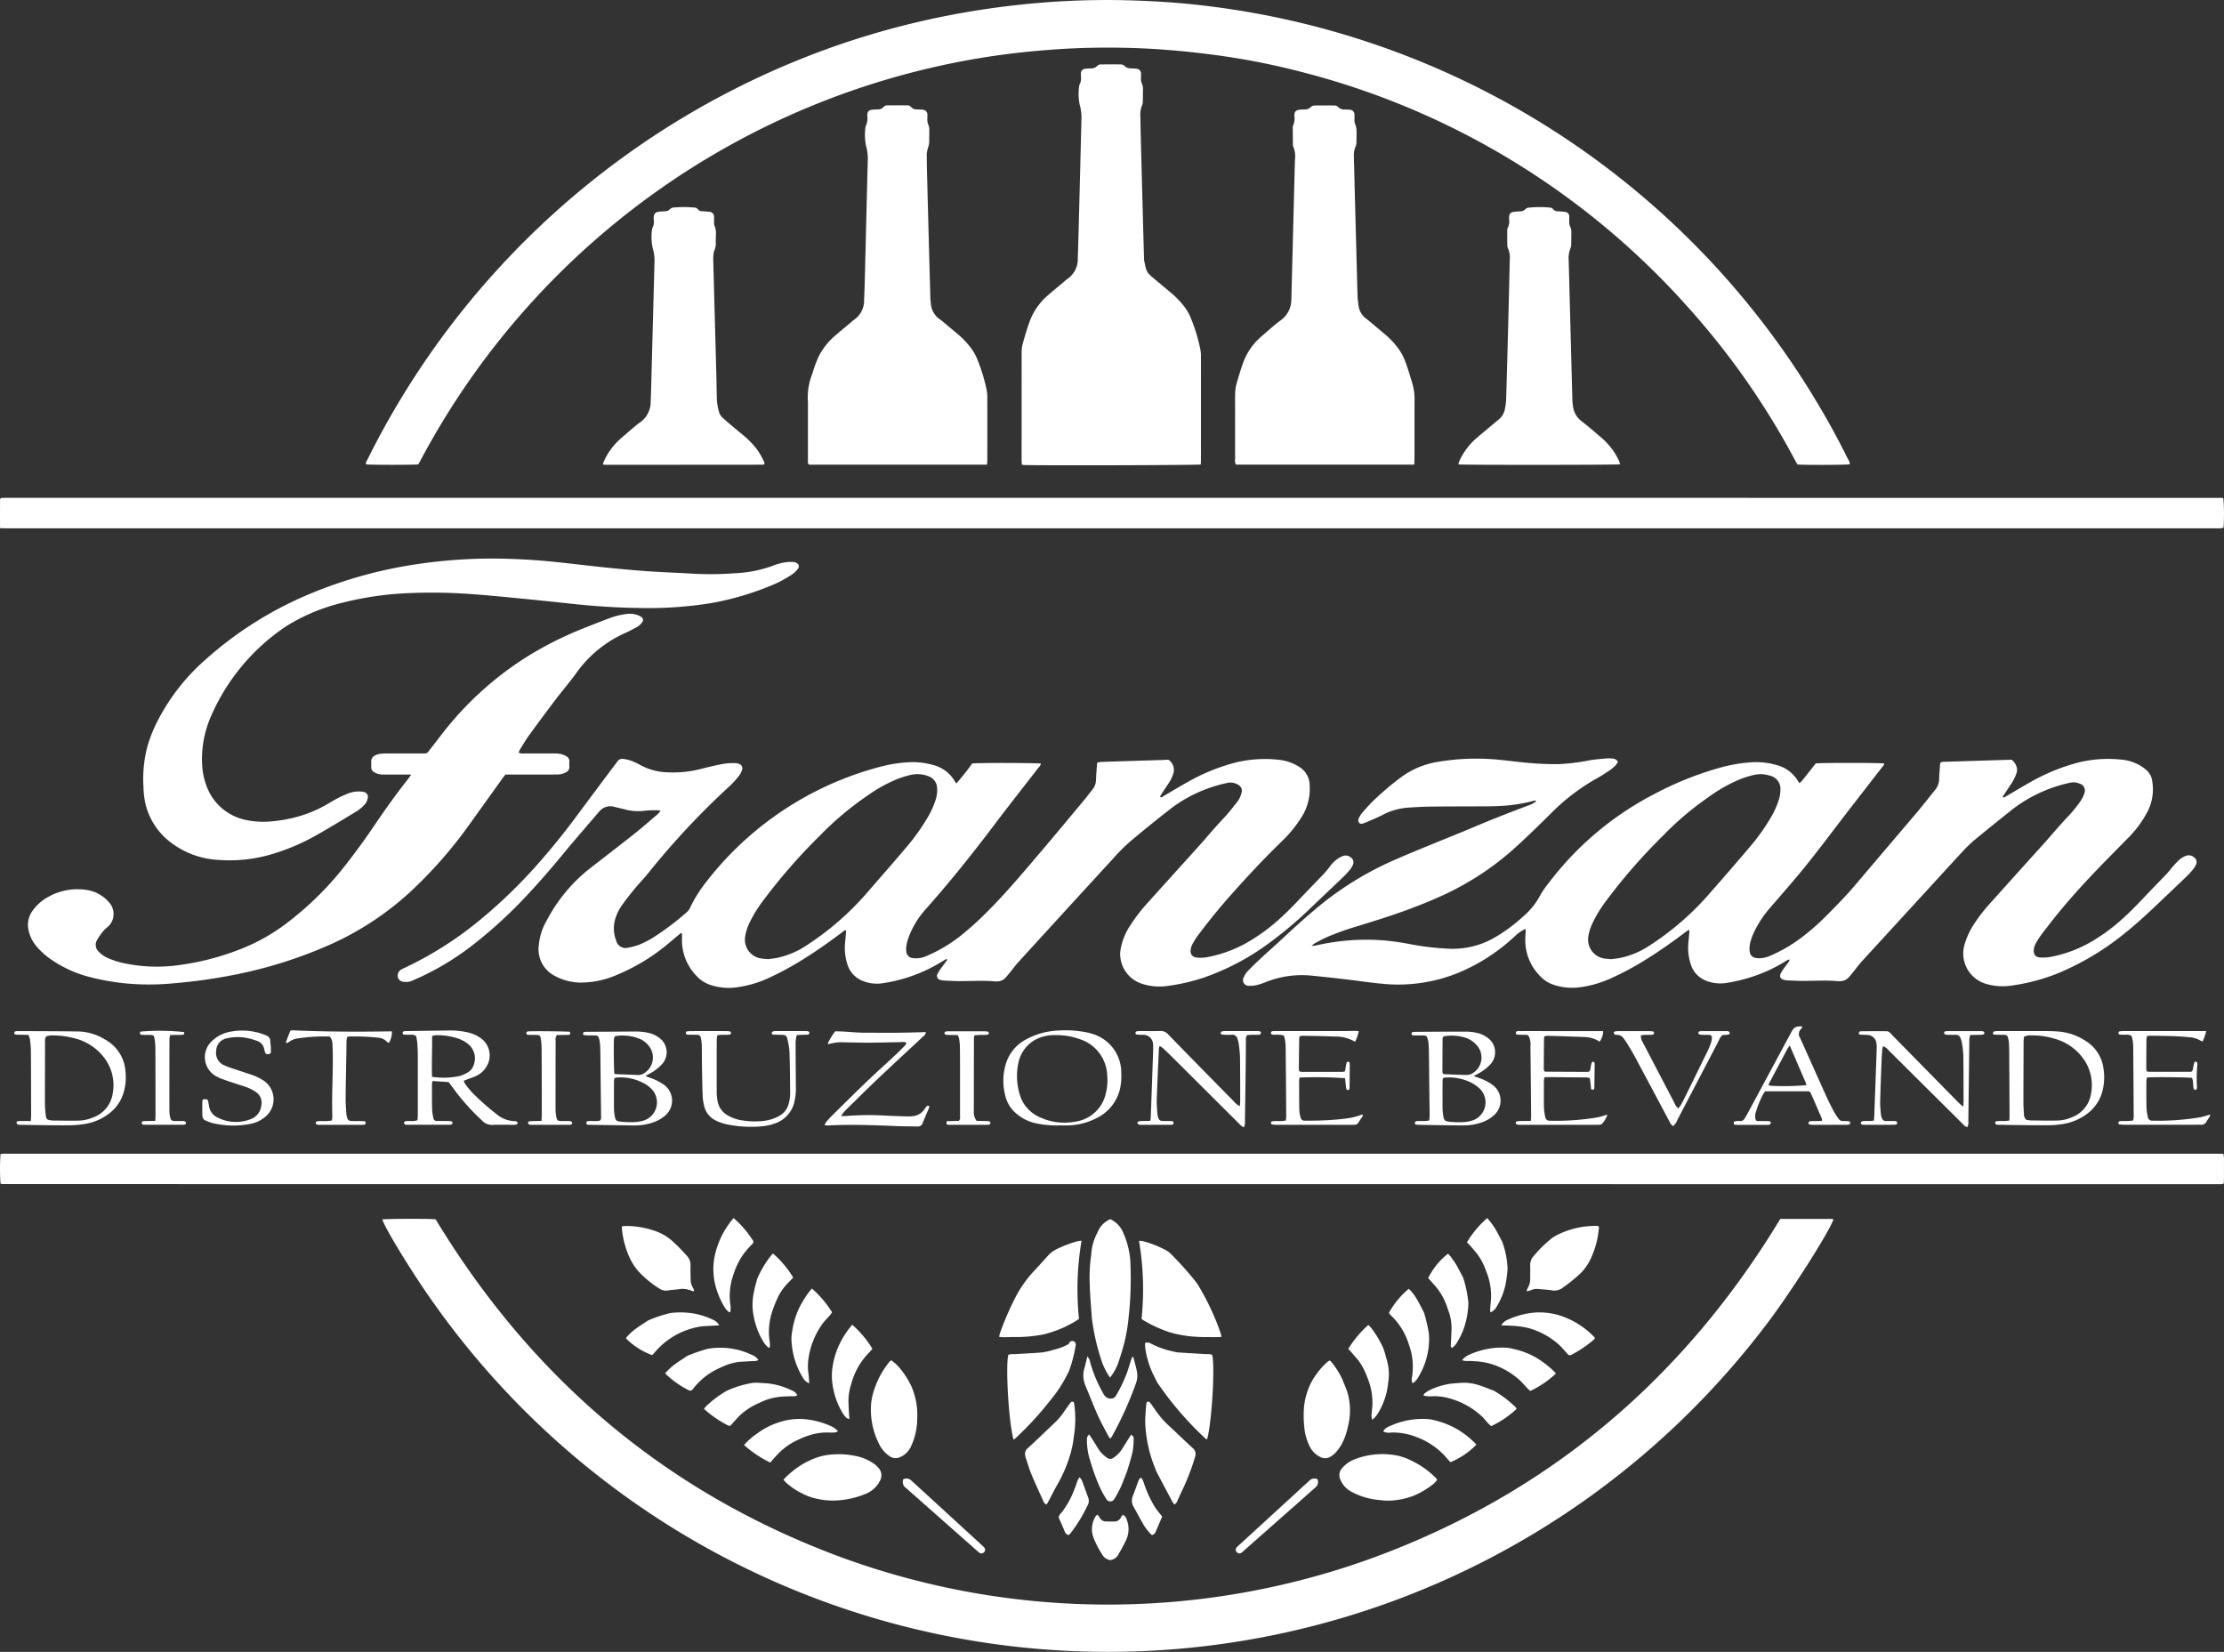 <?xml version="1.0" encoding="UTF-8"?>
<svg xmlns="http://www.w3.org/2000/svg" xmlns:xlink="http://www.w3.org/1999/xlink" width="313.199" height="232.629" viewBox="0 0 313.199 232.629">
  <rect x="0" y="0" width="313.199" height="232.629" fill="#333333" stroke="none"/>
  <defs>
    <clipPath id="clip-path">
      <rect id="Rettangolo_15" data-name="Rettangolo 15" width="313.199" height="232.629" fill="none"></rect>
    </clipPath>
  </defs>
  <g id="Raggruppa_4" data-name="Raggruppa 4" transform="translate(0 0.002)">
    <g id="Raggruppa_3" data-name="Raggruppa 3" transform="translate(0 -0.002)" clip-path="url(#clip-path)">
      <path id="Tracciato_93" data-name="Tracciato 93" d="M1619.365,956.034a3.369,3.369,0,0,1-.364.526,5.489,5.489,0,0,1-.8.672c-.624.416-1.251.834-1.908,1.193a29.141,29.141,0,0,0-6.48,4.985c-1.811,1.791-3.635,3.574-5.541,5.262a40.242,40.242,0,0,1-10.38,6.524c-1.051.47-2.122.9-3.2,1.314-2.851,1.1-5.772,1.993-8.694,2.884-1.177.359-2.331.8-3.472,1.265a21.062,21.062,0,0,0-1.931.985,2.646,2.646,0,0,0-.378.333c.288-.034.448-.036.6-.072a31.626,31.626,0,0,1,9.588-.712,35.967,35.967,0,0,1,3.659.52,36.99,36.99,0,0,0,5.585.651,11.734,11.734,0,0,0,6.249-1.521,23.178,23.178,0,0,0,4.016-2.937,10.3,10.3,0,0,0,2.47-3.017,10.687,10.687,0,0,1,1.082-1.6,43.981,43.981,0,0,1,15.042-12.725,46.2,46.2,0,0,1,9.469-3.763,21.753,21.753,0,0,1,4.278-.7,10.489,10.489,0,0,1,3.42.387,4.923,4.923,0,0,1,2.98,2.173c.071.112.146.223.25.382a2.755,2.755,0,0,0,.354-.309c.652-.816,1.3-1.638,1.95-2.466.664-.1,8.933-.1,9.631.009.005.269-.207.419-.345.6-2.065,2.674-4.149,5.334-6.2,8.019-1.9,2.493-3.788,5-5.811,7.4-1.21,1.435-2.444,2.85-3.674,4.268a15.4,15.4,0,0,0-2.262,3.407,8.656,8.656,0,0,0-.538,1.426,3.762,3.762,0,0,0-.123,1.11c.026.805.4,1.16,1.21,1.191a3.719,3.719,0,0,0,1.643-.319,21.029,21.029,0,0,0,4.443-2.573,32.922,32.922,0,0,0,3.281-2.844c1.439-1.443,2.875-2.889,4.2-4.445q4.374-5.152,8.752-10.3c.9-1.064,1.752-2.169,2.63-3.252a2.393,2.393,0,0,0,.54-1.479c.026-.775.1-1.548.144-2.24.084-.092.1-.114.119-.129a.179.179,0,0,1,.07-.039,1.558,1.558,0,0,1,.238-.034l9.638-.3a2,2,0,0,1,.694.987,1.343,1.343,0,0,1-.021.944,6.7,6.7,0,0,1-.843,1.64c-.373.552-.737,1.112-1.1,1.664.186.161.293.038.4-.023,1.157-.676,2.3-1.374,3.47-2.031a28.03,28.03,0,0,1,6.592-2.733,17.426,17.426,0,0,1,6.3-.455,6.3,6.3,0,0,1,2.588.816,5.676,5.676,0,0,1,.963.717,2.385,2.385,0,0,1,.742,1.394,6.918,6.918,0,0,1-.6,4.307,15.661,15.661,0,0,1-2.967,3.982c-1.731,1.757-3.471,3.508-5.16,5.3-1.984,2.111-3.9,4.283-5.674,6.576-.459.594-.926,1.182-1.365,1.791a11.1,11.1,0,0,0-.667,1.1,1.845,1.845,0,0,0-.188.527c-.2.972.252,1.353.989,1.356a6.559,6.559,0,0,0,1.28-.078,18.135,18.135,0,0,0,5.706-2.1,25.706,25.706,0,0,0,4.051-2.9c1.148-1.011,2.233-2.085,3.28-3.2,1.118-1.193,2.271-2.355,3.4-3.54.294-.31.54-.665.825-.984a11.4,11.4,0,0,1,1-1.037,2.97,2.97,0,0,1,.833-.472,1.106,1.106,0,0,1,1.2.237.764.764,0,0,1,.254.937,3.066,3.066,0,0,1-.453.753,12.826,12.826,0,0,1-.986,1.059c-1.178,1.134-2.368,2.257-3.553,3.384-1.574,1.5-3.155,2.986-4.846,4.354a38.523,38.523,0,0,1-9.38,5.708,27.622,27.622,0,0,1-6.892,1.844,8.255,8.255,0,0,1-3.578-.287,4.459,4.459,0,0,1-2.965-5.353,10.5,10.5,0,0,1,1.263-2.855,22.322,22.322,0,0,1,2.18-2.885q3.276-3.654,6.566-7.3c.556-.618,1.126-1.223,1.669-1.853,1.015-1.178,2.039-2.347,3.108-3.478a19.082,19.082,0,0,0,1.561-1.941,4.118,4.118,0,0,0,.564-1.145,1,1,0,0,0-.658-1.354,2.163,2.163,0,0,0-1.418-.116,20.349,20.349,0,0,0-7.971,3.673q-2.708,2.151-5.381,4.347a17.106,17.106,0,0,0-1.626,1.556c-1.662,1.786-3.3,3.593-4.953,5.392q-4.649,5.07-9.3,10.143c-.4.434-.743.913-1.114,1.37-.237.291-.469.586-.716.869a1.69,1.69,0,0,1-1.359.581c-.08,0-.161.006-.241,0-1.9-.177-3.8.01-5.706-.053q-.643-.021-1.285-.052a2.988,2.988,0,0,1-.4-.043c-.72-.133-.9-.5-.523-1.141.259-.436.584-.833.88-1.247a.983.983,0,0,0,.268-.524,1.864,1.864,0,0,0-.747.359,21.13,21.13,0,0,1-4.289,2,22.935,22.935,0,0,1-3.9.956,5.451,5.451,0,0,1-2.919-.356,3.625,3.625,0,0,1-2.106-2.4,7.346,7.346,0,0,1-.3-2.862c.045-.507.095-1.015.137-1.522a2.935,2.935,0,0,0-.02-.358,3.617,3.617,0,0,0-.706.474c-1.865,1.4-3.775,2.74-5.769,3.956a40.264,40.264,0,0,1-4.544,2.409,15.187,15.187,0,0,1-4.707,1.3,8.159,8.159,0,0,1-3.178-.328,4.6,4.6,0,0,1-2.1-1.293,7.172,7.172,0,0,1-2.072-5.4c.02-.374.041-.747.058-1.121,0-.018-.028-.038-.076-.1a5.406,5.406,0,0,0-1.42.98,26.465,26.465,0,0,1-7.911,5.151,22.38,22.38,0,0,1-10.391,1.615c-1.792-.146-3.566-.421-5.349-.633-1.73-.206-3.461-.4-5.2-.563a13.658,13.658,0,0,0-6.23.913,9.92,9.92,0,0,1-1.295.431,3.572,3.572,0,0,1-1.11.1.789.789,0,0,1-.725-1.194,2.881,2.881,0,0,1,.56-.872c.631-.656,1.289-1.287,1.956-1.908.864-.8,1.756-1.575,2.619-2.38,1.883-1.756,3.782-3.493,5.78-5.12a45.249,45.249,0,0,1,10.583-6.363c3.095-1.348,6.239-2.583,9.36-3.87,1.412-.583,2.815-1.187,4.232-1.755,1.641-.657,3.293-1.289,4.944-1.92a3.6,3.6,0,0,0,1.125-.575c-.1-.206-.243-.116-.347-.089a22.246,22.246,0,0,1-4.279.7c-.642.038-1.285.068-1.928.073-2.709.017-5.417.012-8.126.04-1.045.01-2.091.062-3.133.134a9.165,9.165,0,0,0-3.771,1.022c-.706.38-1.46.67-2.2,1a4.42,4.42,0,0,1-.526.2c-.2.061-.426.131-.6-.072a.559.559,0,0,1-.061-.609,3.186,3.186,0,0,1,.451-.753c.488-.569.984-1.136,1.519-1.661a39.59,39.59,0,0,1,3.917-3.338,11.834,11.834,0,0,1,5.124-2.2,32.466,32.466,0,0,1,8.9-.3c1.067.1,2.13.244,3.2.348a44.265,44.265,0,0,0,4.979.251,29,29,0,0,0,4.385-.533c.817-.138,1.648-.2,2.474-.276a4.189,4.189,0,0,1,.8.028.883.883,0,0,1,.747.45m-.928,27.8c.385-.056.894-.1,1.389-.208a11.879,11.879,0,0,0,4.035-1.739,39.814,39.814,0,0,0,8.04-6.88c2.136-2.437,4.271-4.876,6.357-7.357a27.851,27.851,0,0,0,2.587-3.678,11.841,11.841,0,0,0,1.146-2.473,4.585,4.585,0,0,0,.258-1.5,1.887,1.887,0,0,0-1.5-2.016,4.178,4.178,0,0,0-2.22-.1,13.366,13.366,0,0,0-2.507.844,22.6,22.6,0,0,0-4.075,2.407,42.431,42.431,0,0,0-6.007,5.077c-.165.176-.34.342-.509.514a79.547,79.547,0,0,0-7.737,8.917,17.818,17.818,0,0,0-1.883,3.079,6.725,6.725,0,0,0-.62,1.986,2.7,2.7,0,0,0,2.4,3.05c.24.028.48.043.844.075" transform="translate(-1391.505 -848.758)" fill="#fff"></path>
      <path id="Tracciato_94" data-name="Tracciato 94" d="M579.808,959.668c.827-.969,1.572-1.875,2.23-2.821.818-.109,9.029-.094,9.682.02a1.248,1.248,0,0,1-.366.595c-2.034,2.631-4.1,5.239-6.1,7.893-3.1,4.112-6.311,8.136-9.736,11.986a12.539,12.539,0,0,0-2.479,4.11,7.186,7.186,0,0,0-.283,1.166,2.188,2.188,0,0,0,.008.641,1,1,0,0,0,.974,1,3.413,3.413,0,0,0,1.807-.274,20.9,20.9,0,0,0,4.644-2.7,42.9,42.9,0,0,0,3.952-3.54c2.738-2.732,5.213-5.7,7.715-8.639,1.98-2.329,3.929-4.685,5.886-7.034.429-.515.834-1.049,1.25-1.574a2.291,2.291,0,0,0,.49-1.413c.022-.775.1-1.549.158-2.35a2.831,2.831,0,0,1,.484-.105q4.462-.148,8.925-.281c.306-.009.656-.13.9.188a1.756,1.756,0,0,1,.466,1.557,5.35,5.35,0,0,1-.748,1.594c-.34.515-.684,1.026-1.021,1.543a2.71,2.71,0,0,0-.158.333c.273.106.4-.072.55-.158,1.091-.63,2.166-1.289,3.265-1.9a27.733,27.733,0,0,1,6.749-2.77,17.241,17.241,0,0,1,6.228-.4,6.545,6.545,0,0,1,2.787.97,3.055,3.055,0,0,1,1.5,2.6,7.45,7.45,0,0,1-1.07,4.38,17.674,17.674,0,0,1-2.765,3.438c-2.584,2.5-5.033,5.13-7.419,7.819-1.621,1.827-3.146,3.731-4.606,5.688a9.715,9.715,0,0,0-.667,1.1,1.961,1.961,0,0,0-.193.527c-.184.831.156,1.3,1.012,1.342a5.345,5.345,0,0,0,1.28-.079,18.153,18.153,0,0,0,5.843-2.187,26.173,26.173,0,0,0,3.971-2.869c1.147-1.013,2.228-2.091,3.274-3.208,1.082-1.155,2.2-2.277,3.287-3.424a12.219,12.219,0,0,0,.876-1.046,4.644,4.644,0,0,1,1.134-1.13,3.643,3.643,0,0,1,.709-.372,1.107,1.107,0,0,1,1.133.2.8.8,0,0,1,.3,1,2.578,2.578,0,0,1-.4.689,12.652,12.652,0,0,1-.98,1.064c-1.47,1.411-2.956,2.806-4.427,4.216a57.564,57.564,0,0,1-6.273,5.28,34.566,34.566,0,0,1-8.8,4.621,27.246,27.246,0,0,1-5.158,1.209,7.836,7.836,0,0,1-3.809-.341,4.417,4.417,0,0,1-2.936-4.357,7.79,7.79,0,0,1,.386-1.718,8.881,8.881,0,0,1,1.113-2.222,24.294,24.294,0,0,1,2.255-2.93q3.365-3.737,6.736-7.468c.521-.578,1.048-1.15,1.552-1.742q1.332-1.561,2.734-3.058c.6-.644,1.133-1.358,1.684-2.049a3.307,3.307,0,0,0,.625-1.294.926.926,0,0,0-.42-1.109,2.074,2.074,0,0,0-1.7-.263,19.918,19.918,0,0,0-7.579,3.392q-3.054,2.362-6.008,4.85a27.219,27.219,0,0,0-2.436,2.452q-6.694,7.289-13.361,14.6c-.324.355-.6.752-.906,1.126-.27.333-.538.667-.822.988a1.57,1.57,0,0,1-1.143.511,2.8,2.8,0,0,1-.4,0c-1.9-.171-3.8.01-5.706-.053q-.723-.024-1.446-.069a2.009,2.009,0,0,1-.473-.086.563.563,0,0,1-.386-.875,4.842,4.842,0,0,1,.464-.75c.294-.413.6-.814.9-1.211-.114-.154-.206-.073-.29-.024-.209.121-.415.246-.62.372a21.963,21.963,0,0,1-8.189,2.955,5.3,5.3,0,0,1-2.918-.365A3.63,3.63,0,0,1,564.428,985a7.471,7.471,0,0,1-.284-2.944c.055-.558.1-1.118.147-1.668-.259-.125-.365.082-.5.182-1.8,1.352-3.637,2.658-5.55,3.85a42.518,42.518,0,0,1-4.731,2.572,15.639,15.639,0,0,1-4.923,1.413,8.275,8.275,0,0,1-3.181-.3,4.662,4.662,0,0,1-2.226-1.385,7.2,7.2,0,0,1-2.007-5.268c.01-.231,0-.462,0-.683-.235-.062-.329.1-.444.192-.6.5-1.184,1.009-1.789,1.5a27.876,27.876,0,0,1-7.018,4.189,12.782,12.782,0,0,1-5.164,1.05,7.834,7.834,0,0,1-3.535-.959,4.211,4.211,0,0,1-2.207-4.379,8.562,8.562,0,0,1,1.11-3.419,22.919,22.919,0,0,1,5.817-7.114c2.179-1.7,4.372-3.376,6.537-5.091,1.092-.865,2.138-1.789,3.2-2.693a6.437,6.437,0,0,0,.481-.519,2.275,2.275,0,0,0-.447-.1c-.562.01-1.128,0-1.685.063a7.222,7.222,0,0,1-2.714-.128c-.544-.143-1.093-.267-1.639-.4a2.02,2.02,0,0,0-2.173.668c-1.653,1.939-3.332,3.856-4.953,5.82-1.93,2.339-3.912,4.629-6.015,6.814a64.426,64.426,0,0,1-7.192,6.428,38.052,38.052,0,0,1-8.039,4.689,2.233,2.233,0,0,1-1.4.2.853.853,0,0,1-.746-.637,1,1,0,0,1,.43-1.051,4.763,4.763,0,0,1,.573-.289,50.117,50.117,0,0,0,9.872-6.159,70.874,70.874,0,0,0,8.458-8.016q3.033-3.391,5.742-7.044,2.757-3.714,5.536-7.412c.1-.129.2-.252.288-.387a.81.81,0,0,1,.831-.378,4.858,4.858,0,0,1,1.093.242,8.484,8.484,0,0,1,1.309.609,8.548,8.548,0,0,0,3.685,1.027,16.132,16.132,0,0,0,5.252-.571c.96-.243,1.929-.46,2.9-.636a9.507,9.507,0,0,1,1.522-.085,1.486,1.486,0,0,1,.547.106.667.667,0,0,1,.421.907,3.051,3.051,0,0,1-.462.836A12.444,12.444,0,0,1,547.917,960a110.123,110.123,0,0,0-11.479,12.266c-.624.77-1.316,1.485-1.947,2.25-.6.723-1.18,1.46-1.724,2.224a6.43,6.43,0,0,0-1.076,2.319,4.627,4.627,0,0,0,.2,2.687,1.367,1.367,0,0,0,1.74,1.027,8.373,8.373,0,0,0,1.695-.481,12.873,12.873,0,0,0,1.846-.971,39.272,39.272,0,0,0,4.621-3.484,2.016,2.016,0,0,0,.527-.7,19.125,19.125,0,0,1,2.21-3.541,45.629,45.629,0,0,1,24.323-16.224,19.884,19.884,0,0,1,4.278-.7,10.481,10.481,0,0,1,3.42.39,4.923,4.923,0,0,1,2.975,2.179c.071.113.147.222.281.421m-26.489,24.742c.395-.059.9-.106,1.4-.216a11.95,11.95,0,0,0,4.031-1.749,40.063,40.063,0,0,0,8.2-7.064c2.036-2.347,4.091-4.678,6.092-7.055a28.552,28.552,0,0,0,2.684-3.806,11.9,11.9,0,0,0,1.141-2.475,4.293,4.293,0,0,0,.233-1.74,1.826,1.826,0,0,0-1.283-1.681,4.263,4.263,0,0,0-2.372-.176,12.842,12.842,0,0,0-2.511.834,21.2,21.2,0,0,0-3.618,2.078,43.5,43.5,0,0,0-6.3,5.222c-.24.252-.491.494-.737.741a79.663,79.663,0,0,0-7.734,8.92,18.714,18.714,0,0,0-1.741,2.792,7.217,7.217,0,0,0-.737,2.2,2.687,2.687,0,0,0,2.427,3.1c.239.027.48.042.834.072" transform="translate(-445.13 -849.328)" fill="#fff"></path>
      <path id="Tracciato_95" data-name="Tracciato 95" d="M461.089,65.393c-.108-.237.059-.415.149-.6.455-.911.915-1.82,1.391-2.721A116.707,116.707,0,0,1,521.666,8.565a114.161,114.161,0,0,1,21.378-6.381q4.777-.93,9.613-1.467a113.925,113.925,0,0,1,15.175-.69q3.216.076,6.428.3c2.3.161,4.59.413,6.876.72a116.379,116.379,0,0,1,84.406,55.837q2.274,3.8,4.23,7.766a1.289,1.289,0,0,1,.263.734c-.619.093-6.359.115-7.372.025-.114-.2-.25-.425-.375-.658a107.856,107.856,0,0,0-15.21-21.674,109.045,109.045,0,0,0-54.192-32.93A101.171,101.171,0,0,0,581.066,7.8q-3.745-.518-7.514-.8c-3.587-.276-7.178-.343-10.772-.263-2.386.053-4.767.207-7.145.416q-4.128.363-8.214,1.04a109.48,109.48,0,0,0-78.5,56.319c-.164.305-.332.608-.483.883-.8.087-6.719.08-7.353,0" transform="translate(-409.529 0.002)" fill="#fff"></path>
      <path id="Tracciato_96" data-name="Tracciato 96" d="M481.763,1535.949c.606-.1,6.746-.117,7.507-.018,13.633,22.511,32.616,38.605,57.366,47.685a109.135,109.135,0,0,0,74.617-.006c24.749-9.081,43.731-25.179,57.384-47.734,2.4,0,4.839,0,7.277,0a.723.723,0,0,1,.208.069c-.614,1.792-5.836,10-9.125,14.372a116.667,116.667,0,0,1-26.765,25.794A116.33,116.33,0,0,1,488.1,1546.449c-2.834-4.112-6.01-9.392-6.336-10.5" transform="translate(-427.923 -1364.222)" fill="#fff"></path>
      <path id="Tracciato_97" data-name="Tracciato 97" d="M.01,631.538c-.012-1.464-.008-2.822,0-4.1a1.148,1.148,0,0,1,.136-.13.187.187,0,0,1,.078-.016c.268-.008.535-.021.8-.021q155.936,0,311.873.008a.527.527,0,0,1,.157.03c.022.007.038.036.058.058a27.983,27.983,0,0,1,.024,4.111,3.078,3.078,0,0,1-.439.084c-.268.015-.536.006-.8.006H1.307c-.4,0-.8-.014-1.3-.023" transform="translate(-0.001 -557.165)" fill="#fff"></path>
      <path id="Tracciato_98" data-name="Tracciato 98" d="M313.162,1458.017a2.04,2.04,0,0,1-.358.073q-156.258,0-312.516-.011A.705.705,0,0,1,.07,1458a30.424,30.424,0,0,1,0-4.141c.138-.019.289-.051.441-.057.241-.01.483,0,.724,0H311.982c.37,0,.74.009,1.142.013a6.059,6.059,0,0,1,.067,1.4c.012.482.006.966,0,1.448a11.941,11.941,0,0,1-.031,1.357" transform="translate(0 -1291.329)" fill="#fff"></path>
      <path id="Tracciato_99" data-name="Tracciato 99" d="M1312.6,137.365c-.778.1-22.289.156-24.776.072-.128,0-.255-.028-.428-.048-.012-.248-.03-.456-.03-.664q0-7.6.006-15.207a4.692,4.692,0,0,1,.18-1.266c.3-1.056.609-2.114.992-3.142a8.9,8.9,0,0,1,2.591-3.628c.73-.632,1.474-1.247,2.213-1.869a5.472,5.472,0,0,1,.5-.406,3.335,3.335,0,0,0,1.428-2.9q.081-2.251.136-4.5.2-7.641.385-15.282a6.451,6.451,0,0,0-.248-1.812,7.56,7.56,0,0,1-.051-2.789,1.94,1.94,0,0,0,.222-1.242,3.531,3.531,0,0,1,0-.4.649.649,0,0,1,.6-.646c.237-.04.48-.035.721-.051a1.224,1.224,0,0,0,1.013-.385.616.616,0,0,1,.431-.173c.964-.016,1.928-.021,2.892,0a.751.751,0,0,1,.492.214,1.094,1.094,0,0,0,.791.332c.294.023.591.016.882.058a.673.673,0,0,1,.642.7c.014.213-.018.429-.008.643a1.5,1.5,0,0,0,.083.627,2.25,2.25,0,0,1,.192,1.174c0,.456,0,.912-.014,1.368a1.569,1.569,0,0,1-.094.626,3.272,3.272,0,0,0-.251,1.571q.03,1.73.072,3.459.14,5.429.286,10.858.074,2.775.153,5.549a2.687,2.687,0,0,0,.032.481c.326,1.522.25,1.557,1.453,2.56q1.236,1.031,2.467,2.067a12.387,12.387,0,0,1,1.512,1.554,7.149,7.149,0,0,1,1.211,2.075,23.822,23.822,0,0,1,1.263,4.231,4.647,4.647,0,0,1,.08.8q.007,7.443,0,14.886c0,.157-.017.314-.028.519" transform="translate(-1143.497 -71.952)" fill="#fff"></path>
      <path id="Tracciato_100" data-name="Tracciato 100" d="M89.194,795.972h-.965l-2.977,0a2.325,2.325,0,0,1-1.3-.349.749.749,0,0,1-.384-.663c0-.241.011-.484-.006-.724a.959.959,0,0,1,.651-1,2.193,2.193,0,0,1,.612-.181,7.885,7.885,0,0,1,.962-.051c1.609,0,3.218,0,4.827,0,.879,0,.749.063,1.27-.608.575-.741,1.145-1.487,1.721-2.229a46.213,46.213,0,0,1,11.378-10.454,49.281,49.281,0,0,1,8.433-4.314c1.291-.523,2.592-1.021,3.895-1.516a10.588,10.588,0,0,1,2.266-.527,3.306,3.306,0,0,1,1.429.136,2.181,2.181,0,0,1,.574.282.488.488,0,0,1,.13.762,2.248,2.248,0,0,1-.844.729c-.5.265-.991.537-1.505.763a16.885,16.885,0,0,0-6.991,5.756c-.893,1.238-1.9,2.392-2.825,3.61q-1.919,2.531-3.782,5.1c-.456.628-.845,1.3-1.256,1.964a2.774,2.774,0,0,0-.177.439,1.626,1.626,0,0,0,.828.1c1.368.005,2.735,0,4.1.005a4.819,4.819,0,0,1,.96.068,3.1,3.1,0,0,1,.814.319.789.789,0,0,1,.437.8,4.684,4.684,0,0,0,0,.643.817.817,0,0,1-.5.835,2.551,2.551,0,0,1-1.157.3c-.509.006-1.019.007-1.528.007h-5.821c-.165.218-.33.426-.485.641q-2.368,3.3-4.733,6.6a62.049,62.049,0,0,1-8.475,9.552,41.857,41.857,0,0,1-11.75,7.482,63.272,63.272,0,0,1-12.491,3.876,76.674,76.674,0,0,1-8.831,1.25,35.416,35.416,0,0,1-6.587.022,32.942,32.942,0,0,1-5.608-1.023,16.835,16.835,0,0,1-4.867-2.255,10.194,10.194,0,0,1-2.218-1.97,5.057,5.057,0,0,1-1.131-2.365,3.374,3.374,0,0,1,.66-2.727,6.469,6.469,0,0,1,2.106-1.838,8.434,8.434,0,0,1,5.435-.995,5.093,5.093,0,0,1,3.113,1.7,2.424,2.424,0,0,1,.677,1.592,2.35,2.35,0,0,1-.774,1.869,6.026,6.026,0,0,0-.7.664,8.885,8.885,0,0,0-.861,1.254,1.3,1.3,0,0,0,.2,1.565,3.875,3.875,0,0,0,1.368.966,12.23,12.23,0,0,0,2.849.828,22.385,22.385,0,0,0,7.522.09,36.683,36.683,0,0,0,8.963-2.473,26.724,26.724,0,0,0,5.7-3.286,45,45,0,0,0,8.6-8.527c1.18-1.527,2.333-3.078,3.416-4.674,1.672-2.464,3.375-4.9,5.227-7.235.112-.141.208-.295.41-.583" transform="translate(-31.288 -686.898)" fill="#fff"></path>
      <path id="Tracciato_101" data-name="Tracciato 101" d="M1043.23,183.364h-25.078c-.224-.248-.141-.528-.141-.785q-.01-3.539,0-7.078v-.885a9.017,9.017,0,0,1,.631-4.1,16.41,16.41,0,0,1,.892-2.408,9.49,9.49,0,0,1,2.336-2.936c.729-.632,1.474-1.246,2.213-1.867a4.932,4.932,0,0,1,.437-.354,3.3,3.3,0,0,0,1.4-2.832c.048-1.071.082-2.143.109-3.215q.119-4.7.229-9.407.088-3.578.183-7.155a6.476,6.476,0,0,0-.253-1.89,8.088,8.088,0,0,1-.065-2.713,2.516,2.516,0,0,0,.244-1.478c0-.651.193-.844.86-.9.213-.018.429-.013.642-.03a.963.963,0,0,0,.785-.332.665.665,0,0,1,.577-.23q1.366-.013,2.732,0a.657.657,0,0,1,.575.233.957.957,0,0,0,.787.329c.267.021.537.013.8.046a.707.707,0,0,1,.708.8c.006.214-.026.43-.01.643a1.708,1.708,0,0,0,.119.621,1.81,1.81,0,0,1,.158.858c0,.429-.009.858-.01,1.287a3.356,3.356,0,0,1-.2,1.255,3.292,3.292,0,0,0-.144,1.183c0,1.153.035,2.305.065,3.457q.142,5.507.29,11.014.073,2.733.153,5.467a4.166,4.166,0,0,0,.065.638,2.915,2.915,0,0,0,1.421,2.4q1.237,1.027,2.466,2.066a12.365,12.365,0,0,1,1.511,1.554,7.144,7.144,0,0,1,1.21,2.074,23.838,23.838,0,0,1,1.262,4.229,4.7,4.7,0,0,1,.081.8q.008,4.5,0,9.008c0,.183-.023.366-.04.628" transform="translate(-904.23 -117.929)" fill="#fff"></path>
      <path id="Tracciato_102" data-name="Tracciato 102" d="M1581.509,183.428h-25.1a1.175,1.175,0,0,1-.125-.792q-.008-3.378,0-6.755c0-.831-.021-1.663.009-2.493a5.724,5.724,0,0,1,.192-1.344c.293-1.03.6-2.058.969-3.064a8.838,8.838,0,0,1,2.633-3.688c.873-.752,1.728-1.534,2.657-2.212a3.57,3.57,0,0,0,1.447-2.656c.016-.133.014-.268.018-.4q.178-6.914.354-13.827.073-2.854.149-5.708a3.56,3.56,0,0,0-.287-1.96q-.012-1.363-.025-2.725a2.552,2.552,0,0,0,.228-1.481c-.009-.6.2-.822.8-.881.24-.024.482-.018.722-.037a1.094,1.094,0,0,0,.791-.33.751.751,0,0,1,.491-.216c.963-.019,1.927-.015,2.891,0a.615.615,0,0,1,.431.171,1.223,1.223,0,0,0,1.012.387c.214.013.43.006.642.035a.679.679,0,0,1,.687.736c.011.214,0,.429-.005.643a1.73,1.73,0,0,0,.147.779,1.9,1.9,0,0,1,.143.7c.016.562.008,1.126-.01,1.688a1.583,1.583,0,0,1-.114.622,3.159,3.159,0,0,0-.243,1.492q.151,6.11.318,12.219c.066,2.492.127,4.984.2,7.476.013.425.1.848.143,1.273a2.637,2.637,0,0,0,1.088,1.8c.854.692,1.688,1.408,2.533,2.111a12.061,12.061,0,0,1,1.791,1.84,7.887,7.887,0,0,1,1.2,2.172c.358.98.66,1.982.955,2.984a7.678,7.678,0,0,1,.314,2.22c-.013,2.761,0,5.522-.007,8.283,0,.29-.019.579-.032.94" transform="translate(-1382.348 -117.998)" fill="#fff"></path>
      <path id="Tracciato_103" data-name="Tracciato 103" d="M230.14,703.845c2.516.026,5.3.158,8.077.439,2.4.242,4.794.544,7.193.791,2,.206,4,.4,6.007.543,2.193.154,4.391.224,6.585.359a44.879,44.879,0,0,0,5.787-.059,17.624,17.624,0,0,0,5.422-1.056,8.651,8.651,0,0,1,1.541-.45,6.489,6.489,0,0,1,1.356-.089,1.125,1.125,0,0,1,.582.224.482.482,0,0,1,.092.711,3.332,3.332,0,0,1-1,.924,16.081,16.081,0,0,1-2.7,1.428,40.782,40.782,0,0,1-8.544,2.51,55.054,55.054,0,0,1-10.1.683c-3.355-.033-6.7-.276-10.03-.643-2.291-.252-4.585-.484-6.88-.707-2.081-.2-4.162-.412-6.247-.567a76.9,76.9,0,0,0-9.085-.183,45.517,45.517,0,0,0-10.933,1.726,26.546,26.546,0,0,0-6.237,2.748c-.115.069-.233.134-.342.211a29.212,29.212,0,0,0-10.608,12.745,14.971,14.971,0,0,0-1.216,6.666,10.012,10.012,0,0,0,.7,3.288,7.514,7.514,0,0,0,5.605,4.6,12.013,12.013,0,0,0,3.844.128,19.189,19.189,0,0,0,3.546-.691,17.809,17.809,0,0,0,4.391-1.963,16.281,16.281,0,0,1,2.442-1.221,4.1,4.1,0,0,1,1.811-.283,2.247,2.247,0,0,1,.4.048.709.709,0,0,1,.581.9,1.752,1.752,0,0,1-.464.923,5.619,5.619,0,0,1-.973.831c-1.878,1.143-3.753,2.291-5.665,3.374a29.864,29.864,0,0,1-6.88,2.879,20.765,20.765,0,0,1-6.771.687,12.171,12.171,0,0,1-7.009-2.494,9.637,9.637,0,0,1-3.5-5.258A12.1,12.1,0,0,1,180.6,736a18.007,18.007,0,0,1,.584-5.816,20.687,20.687,0,0,1,1.53-3.711,28.989,28.989,0,0,1,6.341-8.145,52.043,52.043,0,0,1,15.3-9.641A62.594,62.594,0,0,1,217.3,704.93a72.222,72.222,0,0,1,12.838-1.085" transform="translate(-160.396 -625.186)" fill="#fff"></path>
      <path id="Tracciato_104" data-name="Tracciato 104" d="M1860.655,297.147c-.67.086-21.956.1-22.749.011a1.769,1.769,0,0,1,.075-.374,9.368,9.368,0,0,1,2.527-3.385c.794-.68,1.6-1.346,2.4-2.019.205-.172.408-.348.618-.514a2.48,2.48,0,0,0,.934-1.632,9.226,9.226,0,0,0,.152-1.111q.166-5.628.31-11.256.109-4.221.2-8.443a3.4,3.4,0,0,0-.26-1.728,1.079,1.079,0,0,1-.082-.468q-.019-.965-.013-1.93a.974.974,0,0,1,.081-.468,2.009,2.009,0,0,0,.188-1.171,2.906,2.906,0,0,1,0-.4.645.645,0,0,1,.588-.654c.29-.05.586-.058.879-.083a1.053,1.053,0,0,0,.862-.346.653.653,0,0,1,.419-.18,14.646,14.646,0,0,1,2.969-.008.594.594,0,0,1,.486.234.764.764,0,0,0,.635.285c.321.025.644.034.961.081a.659.659,0,0,1,.668.745c.011.241-.015.483,0,.724a1.314,1.314,0,0,0,.1.543,1.918,1.918,0,0,1,.192,1.012c-.009.483,0,.965-.016,1.448a1.62,1.62,0,0,1-.093.627,3.683,3.683,0,0,0-.261,1.73q.166,6.312.331,12.623.093,3.538.189,7.075c.008.293.053.586.089.877a3.085,3.085,0,0,0,1.28,2.136c.932.721,1.819,1.5,2.717,2.267a9.4,9.4,0,0,1,2.5,3.307,2.96,2.96,0,0,1,.123.449" transform="translate(-1632.51 -231.755)" fill="#fff"></path>
      <path id="Tracciato_105" data-name="Tracciato 105" d="M759.725,297.186a4.162,4.162,0,0,1,.139-.458,9.441,9.441,0,0,1,2.495-3.31c.876-.749,1.727-1.534,2.656-2.211a3.507,3.507,0,0,0,1.439-2.9c.044-1.044.075-2.089.1-3.134q.222-8.319.441-16.637a5.967,5.967,0,0,0-.254-1.813,7.6,7.6,0,0,1-.078-2.788,1.8,1.8,0,0,0,.223-1.241c-.071-.972.328-1.1,1.047-1.141a5.728,5.728,0,0,0,.72-.059.729.729,0,0,0,.425-.186.971.971,0,0,1,.778-.33,15.788,15.788,0,0,1,2.648.009.724.724,0,0,1,.629.283.68.68,0,0,0,.571.241c.32.028.643.034.961.08a.7.7,0,0,1,.714.8c.008.214-.014.429,0,.643a1.347,1.347,0,0,0,.072.55,2.442,2.442,0,0,1,.186,1.255c-.007.375-.016.75-.014,1.126a2.435,2.435,0,0,1-.181,1.017,2.643,2.643,0,0,0-.162.78,6.248,6.248,0,0,0-.009.8q.2,7.515.405,15.03.056,2.13.092,4.26a7.487,7.487,0,0,0,.305,1.9,1.629,1.629,0,0,0,.488.815c.241.212.472.437.718.644q1.137.959,2.282,1.909a12.359,12.359,0,0,1,1.841,1.9,10.483,10.483,0,0,1,1.065,1.882c.031.062,0,.153,0,.214a.433.433,0,0,1-.067.067.159.159,0,0,1-.076.025q-11.1.01-22.191.016c-.1,0-.21-.019-.413-.039" transform="translate(-674.821 -231.767)" fill="#fff"></path>
      <path id="Tracciato_106" data-name="Tracciato 106" d="M1375.97,1558.615a9.663,9.663,0,0,1-1.093-2.051,31.117,31.117,0,0,1-1.363-5.528c-.061-.37-.107-.743-.133-1.117-.1-1.47-.243-2.94-.274-4.411a22.359,22.359,0,0,1,.17-3.929,2.344,2.344,0,0,0,.042-.319,7.258,7.258,0,0,1,.878-3.066,3.268,3.268,0,0,1,1.808-1.885,3.615,3.615,0,0,1,1.871,2.045,11.54,11.54,0,0,1,.975,4.6,49.12,49.12,0,0,1-.264,7.141,23.974,23.974,0,0,1-.937,4.8c-.172.591-.373,1.173-.57,1.757a7,7,0,0,1-1.112,1.96" transform="translate(-1219.642 -1364.618)" fill="#fff"></path>
      <path id="Tracciato_107" data-name="Tracciato 107" d="M1435.655,1574.633a40.51,40.51,0,0,0-.357-10.981,2.589,2.589,0,0,1,.519.031,15.054,15.054,0,0,1,3.349,1.325,2.74,2.74,0,0,1,.513.376,45.309,45.309,0,0,1,3.693,4.126,12.388,12.388,0,0,1,.79,1.3,34.843,34.843,0,0,1,2.581,5.691,5.526,5.526,0,0,1,.175.67c-.282.015-.518.039-.752.037-.937-.009-1.877.013-2.81-.05a16.784,16.784,0,0,1-3.708-.625,18.529,18.529,0,0,1-3.712-1.693,2.861,2.861,0,0,1-.282-.209" transform="translate(-1274.895 -1388.905)" fill="#fff"></path>
      <path id="Tracciato_108" data-name="Tracciato 108" d="M1270.723,1563.389a40.776,40.776,0,0,0-.362,11.02c-.153.1-.3.2-.458.3a15.725,15.725,0,0,1-4.19,1.79,4.683,4.683,0,0,1-.545.13,19.982,19.982,0,0,1-3.431.329c-.642-.013-1.285.021-1.927.025-.21,0-.42-.021-.687-.036a2.788,2.788,0,0,1,.093-.478,39.656,39.656,0,0,1,2.371-5.436,16.894,16.894,0,0,1,2.218-3.135c.768-.82,1.521-1.655,2.274-2.489a3.861,3.861,0,0,1,1.09-.8,15.336,15.336,0,0,1,2.916-1.118,5.369,5.369,0,0,1,.639-.1" transform="translate(-1118.409 -1388.671)" fill="#fff"></path>
      <path id="Tracciato_109" data-name="Tracciato 109" d="M1442.9,1691.794a.983.983,0,0,1,.865.124,12.646,12.646,0,0,0,3.249,1.123,2.822,2.822,0,0,0,.551.1c1.308.084,2.616.158,3.925.24a2.052,2.052,0,0,1,.86.091c.41,1.7-.065,9.585-.713,11.865-.162.06-.244-.069-.335-.155a46.419,46.419,0,0,1-6.585-7.652c-.255-.371-.409-.81-.631-1.2a12.6,12.6,0,0,1-1.179-3.9,3.5,3.5,0,0,1-.005-.638" transform="translate(-1281.637 -1502.682)" fill="#fff"></path>
      <path id="Tracciato_110" data-name="Tracciato 110" d="M1270.15,1705.411c-.674-2.3-1.156-10.208-.749-11.962a1.987,1.987,0,0,1,.86-.093c1.308-.082,2.618-.135,3.924-.249a9.376,9.376,0,0,0,1.483-.34,8.6,8.6,0,0,0,2.246-.841.5.5,0,1,1,.969.234,19.024,19.024,0,0,1-.93,3.557,19.236,19.236,0,0,1-2.717,4.242,44.489,44.489,0,0,1-4.721,5.139c-.1.09-.2.171-.363.312" transform="translate(-1127.406 -1502.654)" fill="#fff"></path>
      <path id="Tracciato_111" data-name="Tracciato 111" d="M516.016,1305.631a2.589,2.589,0,0,0,.22.459,13.927,13.927,0,0,0,.965,1.182,33.978,33.978,0,0,0,3.366,2.988,4.154,4.154,0,0,0,2.636,1.049.447.447,0,0,1,.235.037c.078.052.174.143.177.221a.28.28,0,0,1-.162.219,2.627,2.627,0,0,1-.558.039c-.939,0-1.878-.028-2.815.009a1.84,1.84,0,0,1-1.437-.571,32.218,32.218,0,0,1-3.689-4.029c-.348-.475-.7-.946-1.059-1.427l-2.282-.147a5.071,5.071,0,0,0-.068.579c0,1.126-.006,2.253.023,3.378a7.672,7.672,0,0,0,.178,1.268.481.481,0,0,0,.525.4c.563,0,1.126,0,1.689.007a1.129,1.129,0,0,1,.388.071c.05.019.089.131.087.2s-.047.174-.1.192a1.174,1.174,0,0,1-.391.063q-2.936.005-5.872,0a.666.666,0,0,1-.312-.043.321.321,0,0,1-.157-.235.3.3,0,0,1,.18-.221c.237-.035.481-.018.721-.032a2.251,2.251,0,0,0,1-.113c.016-.214.048-.45.048-.686q0-4.263,0-8.527c0-.589-.036-1.18-.084-1.767a7.83,7.83,0,0,0-.161-.872,1.029,1.029,0,0,0-.76-.173c-.294-.012-.59-.006-.884-.02a.234.234,0,0,1-.243-.258c0-.169.135-.217.271-.234a3.694,3.694,0,0,1,.4-.015q2.9-.04,5.79-.08a10.644,10.644,0,0,1,2.869.308,4.93,4.93,0,0,1,1.6.723,2.983,2.983,0,0,1,.743,4.25,3.259,3.259,0,0,1-1.338,1.126c-.414.187-.848.33-1.273.493-.144.056-.287.113-.473.187m-4.454-.562a10.975,10.975,0,0,0,3.921-.121,5.2,5.2,0,0,0,1.093-.487,1.9,1.9,0,0,0,.873-1.114,2.581,2.581,0,0,0-.752-2.849,4.41,4.41,0,0,0-1.462-.818,9.123,9.123,0,0,0-3.238-.469,1.862,1.862,0,0,0-.426.13c.027,1.906-.074,3.8-.01,5.728" transform="translate(-450.714 -1153.422)" fill="#fff"></path>
      <path id="Tracciato_112" data-name="Tracciato 112" d="M1100.318,1714.136a5.578,5.578,0,0,1,1.264,1.17,11.89,11.89,0,0,1,1.582,2.5,10.05,10.05,0,0,1,.816,4.541,9.5,9.5,0,0,1-.4,2.693,10.847,10.847,0,0,1-.563,1.412,3.019,3.019,0,0,1-1.389,1.295,1.457,1.457,0,0,1-1.525-.1,4.329,4.329,0,0,1-1.5-1.744,10.634,10.634,0,0,1-1.087-5.925,9.811,9.811,0,0,1,.6-2.24,11.879,11.879,0,0,1,1.959-3.394,2.33,2.33,0,0,1,.242-.217" transform="translate(-974.813 -1522.571)" fill="#fff"></path>
      <path id="Tracciato_113" data-name="Tracciato 113" d="M987.221,1836.077a12.785,12.785,0,0,1,1.861-1.639,11.507,11.507,0,0,1,3.224-1.606,9.118,9.118,0,0,1,2.054-.322,11.145,11.145,0,0,1,2.879.2,6.814,6.814,0,0,1,2.858,1.213,3.708,3.708,0,0,1,.514.5,1.543,1.543,0,0,1,.214,1.79,3.836,3.836,0,0,1-2.174,1.918,12.085,12.085,0,0,1-3.581.843,9.775,9.775,0,0,1-2.875-.157,8.032,8.032,0,0,1-2.415-.842,9.451,9.451,0,0,1-2.244-1.54c-.092-.094-.174-.2-.315-.357" transform="translate(-876.893 -1627.7)" fill="#fff"></path>
      <path id="Tracciato_114" data-name="Tracciato 114" d="M1701.574,1836.032a3.588,3.588,0,0,1-.908.862,11,11,0,0,1-2.511,1.411,10.372,10.372,0,0,1-3.215.649,8.3,8.3,0,0,1-1.441-.08,10.059,10.059,0,0,1-4.192-1.273,3.378,3.378,0,0,1-1.344-1.551,1.473,1.473,0,0,1,.208-1.652,4.417,4.417,0,0,1,1.9-1.307,10.779,10.779,0,0,1,6.088-.437,8.943,8.943,0,0,1,2.014.785,12.044,12.044,0,0,1,3.237,2.35,1.825,1.825,0,0,1,.168.241" transform="translate(-1499.18 -1627.629)" fill="#fff"></path>
      <path id="Tracciato_115" data-name="Tracciato 115" d="M1646.414,1714.453c.078.037.144.046.172.083a11.263,11.263,0,0,1,1.61,2.485c.226.572.476,1.135.687,1.712a9.045,9.045,0,0,1,.14,4.991,9.861,9.861,0,0,1-.694,2.133,6.479,6.479,0,0,1-1.074,1.589,2.932,2.932,0,0,1-.691.542,1.407,1.407,0,0,1-1.455.036,3.239,3.239,0,0,1-1.422-1.374,7.653,7.653,0,0,1-.826-2.919,15.63,15.63,0,0,1-.037-2.648,9.6,9.6,0,0,1,.485-2.269,8.609,8.609,0,0,1,1.3-2.48,10.165,10.165,0,0,1,1.5-1.67,3.625,3.625,0,0,1,.31-.212" transform="translate(-1459.192 -1522.853)" fill="#fff"></path>
      <path id="Tracciato_116" data-name="Tracciato 116" d="M2513.58,1311.853c.008-.3.021-.541.02-.78q-.021-4.3-.045-8.6c0-.455-.012-.911-.031-1.366a4.173,4.173,0,0,0-.078-.637c-.13-.635-.179-.67-.857-.681-.375-.006-.75-.007-1.125-.022a.221.221,0,0,1-.2-.282.351.351,0,0,1,.211-.19,4.114,4.114,0,0,1,.641-.031q3.376,0,6.752,0c.509,0,1.018.027,1.526.057a8.076,8.076,0,0,1,3.914,1.322,5.387,5.387,0,0,1,2.537,4,7.826,7.826,0,0,1-.151,3.034,5.778,5.778,0,0,1-2.272,3.31,7.65,7.65,0,0,1-3.313,1.365,13.128,13.128,0,0,1-1.918.171c-1.447.016-2.894-.01-4.341-.024-.858-.008-1.715-.022-2.572-.037a2.519,2.519,0,0,1-.557-.043.3.3,0,0,1-.153-.242.292.292,0,0,1,.17-.223,6.753,6.753,0,0,1,.721-.028,4.46,4.46,0,0,0,1.122-.076m2.053-11.779c-.017.208-.052.443-.053.679q-.02,4.264-.027,8.528c0,.536.037,1.072.069,1.607a1.229,1.229,0,0,0,.31.86,4.4,4.4,0,0,0,.667.1c1.26.018,2.52.046,3.779.015a5.375,5.375,0,0,0,2.026-.472,4.2,4.2,0,0,0,2.654-3.208,6.393,6.393,0,0,0-1.276-5.307,7.379,7.379,0,0,0-3.218-2.333,11.224,11.224,0,0,0-3.942-.671,1.8,1.8,0,0,0-.989.2" transform="translate(-2230.603 -1154.061)" fill="#fff"></path>
      <path id="Tracciato_117" data-name="Tracciato 117" d="M20.359,1312c.022-.319.049-.528.048-.736-.007-3.081-.011-6.163-.034-9.244a13.338,13.338,0,0,0-.148-1.6,2.62,2.62,0,0,0-.208-.547c-.393-.006-.765-.011-1.137-.019a4.414,4.414,0,0,1-.64-.029c-.193-.033-.241-.185-.17-.4a1.469,1.469,0,0,1,.358-.085c2.92.012,5.84.013,8.76.057a7.478,7.478,0,0,1,3.574,1.1,5.548,5.548,0,0,1,2.935,4.525,7.747,7.747,0,0,1-.235,2.866,5.7,5.7,0,0,1-2.084,3.067,7.55,7.55,0,0,1-3.517,1.481,15.04,15.04,0,0,1-2,.167c-1.259.02-2.518,0-3.778-.017-.991-.01-1.982-.03-2.974-.047a2.854,2.854,0,0,1-.559-.034.337.337,0,0,1-.19-.223c-.039-.161.087-.248.227-.262.212-.021.428-.016.642-.018.346,0,.692,0,1.128,0m2.167-11.92a1.327,1.327,0,0,0-.157.837c-.009,2.891-.02,5.781-.016,8.672a13.314,13.314,0,0,0,.108,1.52c.078.667.165.734.858.811a1.533,1.533,0,0,0,.16.013c1.2.008,2.409.039,3.612.014a5.594,5.594,0,0,0,2.028-.444,4.244,4.244,0,0,0,2.791-3.449,6.366,6.366,0,0,0-1.494-5.313,7.527,7.527,0,0,0-3.522-2.288,12.154,12.154,0,0,0-3.161-.5,3.021,3.021,0,0,0-1.208.133" transform="translate(-16.023 -1154.136)" fill="#fff"></path>
      <path id="Tracciato_118" data-name="Tracciato 118" d="M1923.653,1554.03a2.354,2.354,0,0,1,.165-.44,2.348,2.348,0,0,0,.346-1.379c0-.59.026-1.18,0-1.768a1.841,1.841,0,0,1,.468-1.326,17.374,17.374,0,0,1,2.637-2.582,6.641,6.641,0,0,1,.975-.551,11.972,11.972,0,0,1,5.49-1.134c.175.171.1.334.085.483a12.285,12.285,0,0,1-.98,3.8,7.3,7.3,0,0,1-1.59,2.392,22.658,22.658,0,0,1-2.5,2.021,1.884,1.884,0,0,1-1.508.374c-.58-.1-1.173-.118-1.759-.178a2.247,2.247,0,0,0-1.329.2,1.956,1.956,0,0,1-.51.094" transform="translate(-1708.674 -1372.204)" fill="#fff"></path>
      <path id="Tracciato_119" data-name="Tracciato 119" d="M793.852,1554.056c-.176,0-.24.02-.281,0a3.25,3.25,0,0,0-2.036-.239c-.453.051-.911.067-1.358.15a1.658,1.658,0,0,1-1.294-.3,14.312,14.312,0,0,1-2.954-2.465,8.383,8.383,0,0,1-1.293-2.113,12.831,12.831,0,0,1-.968-3.8c-.009-.1,0-.21,0-.35.167-.015.321-.037.477-.042a12.1,12.1,0,0,1,3.8.568,7.339,7.339,0,0,1,2.678,1.416,25.018,25.018,0,0,1,2.206,2.223,1.869,1.869,0,0,1,.5,1.394c-.022.615.009,1.232.017,1.848a2.33,2.33,0,0,0,.357,1.3,1.991,1.991,0,0,1,.146.415" transform="translate(-696.086 -1372.241)" fill="#fff"></path>
      <path id="Tracciato_120" data-name="Tracciato 120" d="M1787.438,1306.173c.38.138.6.223.822.3a7.153,7.153,0,0,1,1.785.906,2.752,2.752,0,0,1,.266,4.321,5.043,5.043,0,0,1-1.954,1.079,7.223,7.223,0,0,1-2.053.35c-.857.007-1.715,0-2.573-.015q-1.93-.025-3.859-.061a2.622,2.622,0,0,1-.557-.043.288.288,0,0,1-.16-.226.3.3,0,0,1,.164-.228,1.2,1.2,0,0,1,.4-.037c.322,0,.644,0,.965-.006a4.661,4.661,0,0,0,.5-.074,6.233,6.233,0,0,0,.062-.644c-.007-1.018-.026-2.037-.038-3.055-.022-1.983-.04-3.966-.065-5.949q-.008-.6-.056-1.2a3.317,3.317,0,0,0-.117-.63c-.114-.408-.2-.479-.613-.492s-.8,0-1.206-.009c-.175,0-.4.047-.45-.21-.04-.19.1-.288.458-.291,2.439-.016,4.878-.04,7.317-.03a7.178,7.178,0,0,1,1.588.214,3.784,3.784,0,0,1,1.671.922,2.5,2.5,0,0,1,.164,3.355,6.3,6.3,0,0,1-1.683,1.35c-.214.107-.424.223-.778.409m-4.323.317a4.044,4.044,0,0,0-.051.433c0,1.284-.008,2.568,0,3.853a6.759,6.759,0,0,0,.095.957c.1.674.227.812.921.882a11.842,11.842,0,0,0,1.682.059,5.974,5.974,0,0,0,1.421-.211,2.688,2.688,0,0,0,1.12-4.508,5.379,5.379,0,0,0-1.168-.834,7.1,7.1,0,0,0-3.732-.732,1.355,1.355,0,0,0-.29.1m-.012-.662a.941.941,0,0,0,.244.089c1.04.042,2.08.09,3.121.108a1.566,1.566,0,0,0,.688-.163,2.584,2.584,0,0,0,.928-3.773,3.587,3.587,0,0,0-1.935-1.352,6.7,6.7,0,0,0-2.54-.211,3.031,3.031,0,0,0-.437.1.936.936,0,0,0-.1.259q-.019,2.324-.025,4.648a1.51,1.51,0,0,0,.057.3" transform="translate(-1579.915 -1154.647)" fill="#fff"></path>
      <path id="Tracciato_121" data-name="Tracciato 121" d="M734.769,1300.291c-.093-.22-.056-.367.14-.412a2.221,2.221,0,0,1,.48-.028c2.224-.014,4.449-.023,6.674-.043a8.5,8.5,0,0,1,1.836.182,4.038,4.038,0,0,1,1.776.892,2.494,2.494,0,0,1,.219,3.468,6.539,6.539,0,0,1-1.694,1.337c-.205.1-.4.223-.694.386.236.094.375.159.52.206a8.275,8.275,0,0,1,1.951.932,2.768,2.768,0,0,1,.2,4.526,5.324,5.324,0,0,1-1.844.954,7.859,7.859,0,0,1-2.3.348c-.965,0-1.93-.026-2.894-.039l-3.3-.048c-.134,0-.268,0-.4-.013-.252-.023-.28-.086-.211-.463.62-.163,1.276.045,1.874-.122.2-.194.16-.418.158-.627-.01-1.072-.029-2.144-.041-3.216-.022-1.929-.038-3.859-.063-5.789q-.008-.643-.06-1.284a3.118,3.118,0,0,0-.125-.628c-.107-.363-.2-.434-.566-.447s-.751,0-1.125-.009c-.181-.005-.362-.042-.52-.062m4.366,6.115c-.019.174-.049.33-.05.487,0,1.257-.009,2.515,0,3.772a7.07,7.07,0,0,0,.105,1.036c.093.583.223.739.821.8a14.19,14.19,0,0,0,1.922.064,4.993,4.993,0,0,0,1.338-.222,2.687,2.687,0,0,0,1.17-4.366,4.492,4.492,0,0,0-.927-.757,6.953,6.953,0,0,0-4.16-.921c-.048,0-.094.044-.222.107m0-.673a.752.752,0,0,0,.189.077c1.04.042,2.081.075,3.12.124a1.528,1.528,0,0,0,.838-.22,2.608,2.608,0,0,0,.939-3.553,3.314,3.314,0,0,0-1.555-1.338,6.392,6.392,0,0,0-3.449-.353,1.809,1.809,0,0,0-.125.342c-.061.494-.025,4.4.043,4.92" transform="translate(-652.611 -1154.546)" fill="#fff"></path>
      <path id="Tracciato_122" data-name="Tracciato 122" d="M1445.54,1309.759c.018-.33.043-.564.042-.8,0-2.037,0-4.074-.027-6.111a18.175,18.175,0,0,0-.187-1.917,3.507,3.507,0,0,0-.166-.62.742.742,0,0,0-.83-.594c-.374.024-.75.007-1.125,0a.727.727,0,0,1-.306-.065.253.253,0,0,1-.11-.19c0-.065.051-.174.1-.19a1.662,1.662,0,0,1,.468-.073c1.528,0,3.055,0,4.583,0a2.2,2.2,0,0,1,.241.01c.14.015.262.058.277.227s-.1.275-.308.28c-.348.009-.7,0-1.045.01-.21.005-.42.03-.591.042a.978.978,0,0,0-.164.735c-.013.965-.013,1.93-.026,2.894q-.053,4.221-.115,8.441a1.921,1.921,0,0,1-.131.913,2,2,0,0,1-.367-.192c-.163-.137-.306-.3-.458-.451q-4.7-4.682-9.4-9.363c-.4-.4-.807-.784-1.221-1.166a3.421,3.421,0,0,0-.441-.287,2.474,2.474,0,0,0-.105.424c-.1,2.409-.217,4.819-.3,7.229a19.159,19.159,0,0,0,.1,1.923,2.022,2.022,0,0,0,.095.471c.129.406.264.508.7.522.375.012.75,0,1.125.009a2.18,2.18,0,0,1,.3.047c.076.326.05.434-.114.457a2.885,2.885,0,0,1-.4.025q-1.97,0-3.94,0a1.206,1.206,0,0,1-.4-.034.314.314,0,0,1-.178-.222.293.293,0,0,1,.157-.236,3.835,3.835,0,0,1,.637-.043c.319-.008.637-.01.971-.014a1.61,1.61,0,0,0,.1-.337q.179-4.86.347-9.721a6.206,6.206,0,0,0-.015-.723,1.369,1.369,0,0,0-1.422-1.342,8.427,8.427,0,0,1-.882-.038.3.3,0,0,1-.188-.215.285.285,0,0,1,.156-.229,2.372,2.372,0,0,1,.556-.048c.938,0,1.877.018,2.814-.01a1.381,1.381,0,0,1,1.111.5q4.627,4.753,9.287,9.473a1.885,1.885,0,0,0,.782.6" transform="translate(-1270.929 -1153.997)" fill="#fff"></path>
      <path id="Tracciato_123" data-name="Tracciato 123" d="M2357.011,1309.94c.035-.363.067-.539.066-.715,0-2.171,0-4.342-.029-6.513a13.758,13.758,0,0,0-.193-1.755,3.324,3.324,0,0,0-.208-.69.644.644,0,0,0-.668-.47c-.375.012-.75,0-1.125,0a1,1,0,0,1-.39-.054.346.346,0,0,1-.126-.254.222.222,0,0,1,.132-.168,1.442,1.442,0,0,1,.4-.045q2.291,0,4.583,0c.434,0,.585.089.552.285-.029.172-.154.231-.522.238-.479.009-.958.014-1.463.022a2.835,2.835,0,0,0-.12.488c-.019.347-.012.7-.016,1.045q-.064,5.266-.132,10.532a1.6,1.6,0,0,1-.136.909,1.274,1.274,0,0,1-.337-.139,6.011,6.011,0,0,1-.46-.448q-5.133-5.1-10.269-10.2a1.89,1.89,0,0,0-.794-.6,1.561,1.561,0,0,0-.121.359c-.045.615-.085,1.23-.108,1.846-.072,1.9-.148,3.8-.194,5.7a16.413,16.413,0,0,0,.112,1.681,1.615,1.615,0,0,0,.079.393c.163.466.3.562.757.555.348-.006.7,0,1.045,0a.731.731,0,0,1,.308.063.254.254,0,0,1,.1.194c0,.069-.038.181-.089.2a1.109,1.109,0,0,1-.389.07q-2.091.006-4.181,0c-.182,0-.391.021-.455-.224-.046-.174.134-.3.453-.307.295-.007.59,0,.884-.006.154,0,.307-.035.5-.059.017-.245.038-.452.046-.66q.132-3.535.26-7.069c.03-.83.062-1.661.084-2.491a3.386,3.386,0,0,0-.036-.641,1.321,1.321,0,0,0-1.3-1.2c-.32-.027-.643-.016-.963-.036a.217.217,0,0,1-.215-.273c.018-.08.129-.2.2-.2,1.259-.016,2.517-.023,3.776-.01a.742.742,0,0,1,.41.216c.181.158.329.351.5.524q4.535,4.618,9.073,9.232c.185.188.386.36.722.671" transform="translate(-2080.557 -1154.07)" fill="#fff"></path>
      <path id="Tracciato_124" data-name="Tracciato 124" d="M1272.337,1311.777a13.453,13.453,0,0,1-3.51-.323,6.14,6.14,0,0,1-2.861-1.552,4.569,4.569,0,0,1-1.313-2.261,8.32,8.32,0,0,1,.041-4.444,5.813,5.813,0,0,1,2.935-3.56,10.416,10.416,0,0,1,4.538-1.221,15.429,15.429,0,0,1,4.076.293c.182.043.364.09.542.147a5.673,5.673,0,0,1,4.188,5.552,8.185,8.185,0,0,1-.234,2.47,6.135,6.135,0,0,1-3.334,3.917,8.981,8.981,0,0,1-3.863.981c-.4.011-.8,0-1.205,0m-.41-12.708a5.984,5.984,0,0,0-2.449.368,4.8,4.8,0,0,0-2.99,3.536,8.9,8.9,0,0,0,.168,4.374,4.981,4.981,0,0,0,2.857,3.286,8.223,8.223,0,0,0,4.947.627,5.138,5.138,0,0,0,4.36-4.074,7.483,7.483,0,0,0,.175-2.477,5.562,5.562,0,0,0-3.84-5.066,9.317,9.317,0,0,0-3.228-.573" transform="translate(-1123.071 -1153.294)" fill="#fff"></path>
      <path id="Tracciato_125" data-name="Tracciato 125" d="M1443.285,1766.259c.157-.112.312-.134.433.019a10.022,10.022,0,0,1,.618.839,13.071,13.071,0,0,0,2.243,2.607c1.063.978,2.084,2,3.161,2.966a1.131,1.131,0,0,1,.38,1.208,2.206,2.206,0,0,1-.073.229,33.532,33.532,0,0,1-1.562,4.122c-.311.622-.589,1.26-.877,1.893a.827.827,0,0,1-.437.508,3.19,3.19,0,0,1-.256-.356c-.743-1.392-1.486-2.784-2.215-4.184-.16-.306-.255-.645-.392-.963a18.952,18.952,0,0,1-1.208-5.542,10,10,0,0,1,.006-1.523c.024-.534.08-1.067.126-1.6a1.355,1.355,0,0,1,.056-.224" transform="translate(-1281.798 -1568.789)" fill="#fff"></path>
      <path id="Tracciato_126" data-name="Tracciato 126" d="M1298.55,1766.357a14.9,14.9,0,0,1,0,4.793c-.055.316-.072.639-.131.954-.084.445-.192.886-.292,1.329-.017.078-.049.153-.072.229A19.849,19.849,0,0,1,1296.2,1778c-.414.718-.778,1.464-1.169,2.2-.1.187-.215.364-.353.594-.141-.13-.3-.209-.352-.333-.6-1.313-1.2-2.625-1.763-3.956-.28-.663-.475-1.363-.706-2.047a3.558,3.558,0,0,1-.16-.537,1.051,1.051,0,0,1,.339-1.073c1.269-1.149,2.489-2.353,3.739-3.523a9.069,9.069,0,0,0,1.353-1.58c.3-.444.618-.873.932-1.306.1-.144.241-.207.492-.077" transform="translate(-1147.316 -1568.893)" fill="#fff"></path>
      <path id="Tracciato_127" data-name="Tracciato 127" d="M1041.409,1311.563c.292,0,.479.015.663,0a41.035,41.035,0,0,1,5.865-.048q1.406.066,2.813.1a4.362,4.362,0,0,0,.881-.054,2.2,2.2,0,0,0,1.523-.953,2.53,2.53,0,0,1,.344-.439c.057-.054.182-.036.311-.057a.9.9,0,0,1,0,.275c-.3.717-.611,1.428-.9,2.148a.716.716,0,0,1-.739.5c-1.1-.022-2.2-.022-3.3-.068-3.081-.128-6.162-.239-9.245-.079-.151.008-.3-.016-.532-.029a1.728,1.728,0,0,1,.177-.4c.279-.326.561-.65.866-.951,1.6-1.582,3.2-3.172,4.823-4.729,1.355-1.3,2.753-2.551,4.124-3.832.45-.421.88-.863,1.311-1.3.1-.107.245-.22.151-.458a1.646,1.646,0,0,0-.669-.033c-1.5.025-3,.07-4.5.079-1.126.007-2.252-.033-3.377-.047a6.816,6.816,0,0,0-2.3.235c-.041.014-.1-.026-.186-.051a11.638,11.638,0,0,1,1.058-1.73c1.418-.025,2.827.193,4.243.189s2.842.019,4.262.006,2.815-.057,4.289-.089a1.732,1.732,0,0,1-.121.338,1.37,1.37,0,0,1-.224.229c-2.157,2.011-4.326,4.009-6.467,6.037-1.5,1.419-2.96,2.877-4.431,4.324a3.58,3.58,0,0,0-.7.888" transform="translate(-922.966 -1154.397)" fill="#fff"></path>
      <path id="Tracciato_128" data-name="Tracciato 128" d="M1611.949,1305.682a59.462,59.462,0,0,0-6.386-.093,1.574,1.574,0,0,0-.081.355c0,1.394,0,2.788.022,4.181a5.03,5.03,0,0,0,.184,1.1.549.549,0,0,0,.593.44c.4-.009.8,0,1.206-.005a41.7,41.7,0,0,0,4.571-.292,10.305,10.305,0,0,0,2.358-.59c.082.251-.078.38-.171.517-.714,1.058-.443.95-1.714.951q-5.026.006-10.053,0a5.943,5.943,0,0,1-.8-.042.286.286,0,0,1-.165-.221c0-.079.089-.222.153-.231.263-.036.532-.031.8-.042a4.562,4.562,0,0,0,1.14-.07,5.21,5.21,0,0,0,.057-.565c-.022-3.324-.044-6.648-.082-9.972a7.479,7.479,0,0,0-.166-1.188.941.941,0,0,0-.156-.274,5.175,5.175,0,0,0-1.288-.073c-.353-.017-.5-.1-.46-.293.05-.254.264-.221.444-.228.214-.009.429,0,.643,0q4.584,0,9.168,0c.536,0,1.072-.022,1.608-.027.153,0,.305.021.5.036a4.927,4.927,0,0,1-.521,1.5,5.259,5.259,0,0,0-2.889-.738c-1.472-.071-2.948-.082-4.421-.112a2.927,2.927,0,0,0-.455.059.986.986,0,0,0-.092.256q-.034,2.09-.055,4.18a4.658,4.658,0,0,0,.049.495,1.169,1.169,0,0,0,.306.092q2.9.009,5.79,0a2.049,2.049,0,0,0,.353-.071c.066-.369.122-.736.2-1.1.046-.212.17-.331.429-.2a1.866,1.866,0,0,1,.044.3q-.009,1.608-.028,3.216c0,.314-.08.429-.253.409-.215-.025-.222-.195-.24-.355-.048-.424-.1-.848-.146-1.3" transform="translate(-1422.529 -1153.844)" fill="#fff"></path>
      <path id="Tracciato_129" data-name="Tracciato 129" d="M1912.072,1311.866c.023-.311.054-.519.052-.728q-.044-4.907-.1-9.813a2.477,2.477,0,0,0-.275-1.458c-.228-.179-.478-.117-.714-.127-.294-.013-.589-.011-.883-.026-.129-.007-.147-.054-.191-.367.229-.2.508-.13.769-.131,1.207-.007,2.413,0,3.62,0h7.918a2.518,2.518,0,0,1-.505,1.488,3.961,3.961,0,0,0-2.15-.654q-2.611-.1-5.223-.177a1.614,1.614,0,0,0-.37.074,1.03,1.03,0,0,0-.084.258q-.021,2.172-.031,4.343a1.517,1.517,0,0,0,.042.273.784.784,0,0,0,.091.084.157.157,0,0,0,.074.025q2.895.017,5.789.03a3.624,3.624,0,0,0,.37-.032c.242-.23.21-.512.26-.77a3.341,3.341,0,0,1,.141-.538.232.232,0,0,1,.2-.093.272.272,0,0,1,.172.138.523.523,0,0,1,.029.235q-.02,1.608-.046,3.216c0,.1-.022.208-.032.3-.335.075-.408.054-.436-.129s-.031-.374-.053-.56c-.034-.289-.075-.577-.116-.889a2.258,2.258,0,0,0-.415-.091q-2.815-.033-5.631-.052a2.535,2.535,0,0,0-.35.051,3.085,3.085,0,0,0-.072.463c0,1.26-.016,2.521.01,3.78a7.386,7.386,0,0,0,.185,1.348.589.589,0,0,0,.635.5,35.171,35.171,0,0,0,6.728-.474c.463-.09.913-.252,1.386-.386a3.867,3.867,0,0,1-.749,1.3.719.719,0,0,1-.292.118,2.334,2.334,0,0,1-.4.018q-5.43,0-10.86,0a1.482,1.482,0,0,1-.473-.056c-.071-.024-.129-.154-.144-.244a.217.217,0,0,1,.122-.176,2.086,2.086,0,0,1,.473-.056c.48-.01.96-.01,1.531-.016" transform="translate(-1696.499 -1154.011)" fill="#fff"></path>
      <path id="Tracciato_130" data-name="Tracciato 130" d="M864.356,1299.346a3.469,3.469,0,0,1,.517-.075q2.613-.009,5.227,0a1.78,1.78,0,0,1,.471.066.234.234,0,0,1,.111.184.25.25,0,0,1-.1.194.684.684,0,0,1-.3.073c-.348.009-.7,0-1.045.01a4.731,4.731,0,0,0-.5.069,5.748,5.748,0,0,0-.076.648q-.011,3.739,0,7.478a7.46,7.46,0,0,0,.1,1.038,2.888,2.888,0,0,0,1.52,2.151,5.683,5.683,0,0,0,2.129.686,10.7,10.7,0,0,0,3.046.027,5.759,5.759,0,0,0,2.108-.741,2.657,2.657,0,0,0,1.2-1.551,5.605,5.605,0,0,0,.236-1.746c-.014-1.849-.03-3.7-.089-5.547a9.459,9.459,0,0,0-.275-1.823c-.144-.621-.263-.678-.889-.693-.375-.008-.75-.006-1.124-.025a.209.209,0,0,1-.206-.274.333.333,0,0,1,.208-.193,2.057,2.057,0,0,1,.478-.034q1.97,0,3.94,0c.134,0,.268.005.4.015s.263.079.264.238a.238.238,0,0,1-.247.256c-.241.011-.482.01-.723.019-.264.009-.527.022-.8.034a4.278,4.278,0,0,0-.163,1.39c0,1.9.017,3.806.032,5.708a8.748,8.748,0,0,1-.208,2.314,4.13,4.13,0,0,1-2.735,3.025,6.83,6.83,0,0,1-1.714.4,16.807,16.807,0,0,1-5.2-.293,6.784,6.784,0,0,1-1.358-.478,3.039,3.039,0,0,1-1.707-2.116,6.5,6.5,0,0,1-.2-1.267c-.054-1.446-.08-2.893-.1-4.34-.017-.991-.006-1.983-.029-2.975a4.641,4.641,0,0,0-.131-.951c-.089-.377-.178-.439-.555-.452-.428-.015-.858,0-1.286-.02-.239-.01-.321-.157-.23-.432" transform="translate(-767.727 -1154.066)" fill="#fff"></path>
      <path id="Tracciato_131" data-name="Tracciato 131" d="M2681.6,1299.263c-.084.29-.133.494-.2.69-.088.248-.193.49-.312.787-.161-.073-.278-.115-.384-.177a3.338,3.338,0,0,0-1.372-.421c-.694-.064-1.389-.126-2.084-.153-1.045-.04-2.09-.052-3.136-.07-.263,0-.528.012-.815.02a1.607,1.607,0,0,0-.123.4q-.022,2.171-.023,4.342a.988.988,0,0,0,.076.25,1.4,1.4,0,0,0,.3.067c2.008,0,4.017,0,5.955,0,.27-.2.232-.432.275-.636.05-.235.1-.47.173-.7.016-.05.133-.1.2-.092a.252.252,0,0,1,.177.134.672.672,0,0,1,.034.313,20.548,20.548,0,0,0-.059,3.052c.006.177.055.392-.189.466-.174.053-.286-.1-.318-.448-.028-.294-.032-.59-.069-.882a1.493,1.493,0,0,0-.131-.35c-.7-.1-5.657-.139-6.326-.051a2.423,2.423,0,0,0-.081.441c-.005,1.233-.019,2.467.009,3.7a7.918,7.918,0,0,0,.194,1.429.59.59,0,0,0,.629.505,35.348,35.348,0,0,0,6.726-.472c.462-.09.912-.249,1.405-.387a.826.826,0,0,1-.037.261c-.152.252-.332.488-.477.744a.779.779,0,0,1-.792.432c-.267-.016-.536,0-.8,0q-4.986,0-9.973,0a4.793,4.793,0,0,1-.713-.059.218.218,0,0,1-.129-.172c.014-.092.069-.227.14-.251a1.78,1.78,0,0,1,.472-.051,7.83,7.83,0,0,0,1.475-.067,2.506,2.506,0,0,0,.08-.454q-.026-4.946-.067-9.892a6.744,6.744,0,0,0-.081-.961,5.072,5.072,0,0,0-.172-.629,1.729,1.729,0,0,0-.933-.138c-.24-.014-.484,0-.721-.035a.3.3,0,0,1-.187-.217.281.281,0,0,1,.161-.226,5.557,5.557,0,0,1,.8-.048q4.906,0,9.812,0h1.627" transform="translate(-2370.896 -1154.062)" fill="#fff"></path>
      <path id="Tracciato_132" data-name="Tracciato 132" d="M2194.412,1293.312c-.05.108-.064.2-.117.242a.983.983,0,0,0-.185,1.31c.155.341.312.682.465,1.024,1.063,2.37,2.118,4.742,3.191,7.107.342.755.713,1.5,1.1,2.232a10.232,10.232,0,0,0,.706,1.071.638.638,0,0,0,.554.269,7.783,7.783,0,0,1,.881.037c.068.008.164.146.167.227a.29.29,0,0,1-.156.229,1.663,1.663,0,0,1-.476.044q-2.331,0-4.662,0a1.848,1.848,0,0,1-.47-.061.22.22,0,0,1-.125-.174c.016-.092.077-.23.145-.248a2.521,2.521,0,0,1,.553-.05,11.53,11.53,0,0,0,1.2-.033.919.919,0,0,0,0-.284q-.741-1.735-1.5-3.465a3.1,3.1,0,0,0-.262-.408h-6.229a3.87,3.87,0,0,0-.3.448,13.682,13.682,0,0,0-1,2.448,1.828,1.828,0,0,0-.016,1.18c.2.174.455.1.688.111.4.015.8,0,1.205.025a.222.222,0,0,1,.211.28.374.374,0,0,1-.2.208.842.842,0,0,1-.317.026q-2.131,0-4.26,0a3.452,3.452,0,0,1-.422-.057v-.383a1.862,1.862,0,0,1,.888-.091.676.676,0,0,0,.606-.324c.141-.227.282-.455.409-.69q3.047-5.658,6.089-11.319c.038-.071.076-.142.115-.212.363-.658.6-.792,1.408-.8.022,0,.044.029.125.087m-1.766,2.622a3.959,3.959,0,0,0-.275.371q-1.342,2.516-2.675,5.036c-.021.04,0,.1,0,.2a2.684,2.684,0,0,0,.365.063,37.586,37.586,0,0,0,4.917-.088,1.525,1.525,0,0,0-.062-.3c-.734-1.717-1.473-3.433-2.267-5.28" transform="translate(-1940.611 -1148.699)" fill="#fff"></path>
      <path id="Tracciato_133" data-name="Tracciato 133" d="M254.9,1308.328a2.7,2.7,0,0,1,.329-.043,2.159,2.159,0,0,1,.288.031c.055.065.109.1.118.145.052.235.1.471.136.709a2.147,2.147,0,0,0,1.285,1.731,5.722,5.722,0,0,0,4.533.22,2.309,2.309,0,0,0,1.563-1.972,1.8,1.8,0,0,0-.785-1.888,5.727,5.727,0,0,0-1.13-.6c-.623-.242-1.269-.423-1.9-.636-.609-.2-1.219-.407-1.822-.626-.25-.091-.486-.223-.727-.339a3.081,3.081,0,0,1-.8-4.75,4.96,4.96,0,0,1,2.689-1.51,8.844,8.844,0,0,1,4.6.287c.2.066.4.152.6.237a.78.78,0,0,1,.53.732c.011.294.067.586.082.879s0,.582,0,.84a.6.6,0,0,1-.745.073,4.994,4.994,0,0,1-.184-.585,1.5,1.5,0,0,0-1.059-1.205,8.97,8.97,0,0,0-1.467-.406,6.517,6.517,0,0,0-2.713.057,1.81,1.81,0,0,0-1.524,1.734,1.889,1.889,0,0,0,1.161,2.082,9.258,9.258,0,0,0,1.05.4c.964.326,1.932.638,2.9.964a7.282,7.282,0,0,1,1.645.831,3.178,3.178,0,0,1,.487,4.729,4.52,4.52,0,0,1-2.439,1.314,12.378,12.378,0,0,1-5.342-.122,3.665,3.665,0,0,1-.382-.123c-.983-.35-1.028-.412-1.037-1.426,0-.482-.009-.965,0-1.447a1.551,1.551,0,0,1,.073-.318" transform="translate(-226.349 -1153.49)" fill="#fff"></path>
      <path id="Tracciato_134" data-name="Tracciato 134" d="M360.139,1299.986l.635-1.639a1.506,1.506,0,0,1,.3-.062c4.655.213,9.312.225,14.006.148a2.989,2.989,0,0,1-.407,1.62c-.11-.045-.2-.053-.245-.1a1.852,1.852,0,0,0-1.348-.631,31.847,31.847,0,0,0-4.095-.16.836.836,0,0,0-.194.071,2.21,2.21,0,0,0-.093.425c-.019.562-.017,1.125-.027,1.688-.037,2.144-.085,4.288-.106,6.432-.007.722.05,1.445.089,2.167a2.544,2.544,0,0,0,.1.552c.132.468.245.555.734.566.429.01.858,0,1.287.005.184,0,.368.029.584.047v.422a4.185,4.185,0,0,1-.486.059q-2.975.006-5.951,0a1.227,1.227,0,0,1-.4-.036.306.306,0,0,1-.175-.216.287.287,0,0,1,.149-.233,4.484,4.484,0,0,1,.637-.046,7.14,7.14,0,0,0,1.485-.072,2.857,2.857,0,0,0,.076-.528c-.1-2.708.074-5.413.062-8.12,0-.67-.011-1.34-.041-2.01a1.9,1.9,0,0,0-.337-1.126.528.528,0,0,0-.15-.049,24.819,24.819,0,0,0-4.247.247,2.8,2.8,0,0,0-1.538.629c-.033.03-.1.027-.149.031-.021,0-.043-.021-.153-.078" transform="translate(-319.891 -1153.194)" fill="#fff"></path>
      <path id="Tracciato_135" data-name="Tracciato 135" d="M2042.7,1310.146a4.8,4.8,0,0,0,.351-.469q.3-.523.565-1.064,1.651-3.35,3.29-6.706a9.355,9.355,0,0,0,.431-1.122,2.081,2.081,0,0,0,.087-.552.354.354,0,0,0-.37-.425c-.347-.021-.7-.008-1.044-.021a1.214,1.214,0,0,1-.386-.069.243.243,0,0,1-.107-.19.248.248,0,0,1,.1-.19.7.7,0,0,1,.306-.066q1.808-.006,3.616,0a.45.45,0,0,1,.234.036c.078.052.176.145.176.221a.3.3,0,0,1-.17.225,2.368,2.368,0,0,1-.477.04c-.133.01-.265.024-.394.036a2.066,2.066,0,0,0-.523.807q-2.9,5.552-5.8,11.107a2.292,2.292,0,0,1-.614.9,1.608,1.608,0,0,1-.33-.3c-.17-.272-.306-.564-.457-.848q-2.3-4.324-4.613-8.647c-.354-.66-.754-1.3-1.142-1.937-.124-.206-.271-.4-.415-.592a1.116,1.116,0,0,0-.941-.526.636.636,0,0,1-.314-.041.388.388,0,0,1-.146-.248.217.217,0,0,1,.12-.176,2.749,2.749,0,0,1,.554-.058q2.17-.006,4.34,0a2.578,2.578,0,0,1,.552.063c.051.012.107.123.108.189a.257.257,0,0,1-.1.2.681.681,0,0,1-.3.069c-.321.009-.643,0-.964.009a4.3,4.3,0,0,0-.5.078,2.8,2.8,0,0,0,.047.492,2.381,2.381,0,0,0,.2.434q2.23,4.273,4.464,8.544a1.9,1.9,0,0,0,.558.8" transform="translate(-1806.347 -1154.063)" fill="#fff"></path>
      <path id="Tracciato_136" data-name="Tracciato 136" d="M1750.269,1627.405a12.108,12.108,0,0,1,2.789-3.369,6.384,6.384,0,0,1,1.158,1.5c.334.548.611,1.13.911,1.7a1.362,1.362,0,0,1,.125.3,24.7,24.7,0,0,1,.645,2.812,10.059,10.059,0,0,1-.271,3.181,10.37,10.37,0,0,1-1.229,2.952,2.217,2.217,0,0,1-.793.858,1.363,1.363,0,0,1-.131-.368,3.277,3.277,0,0,1,.053-.559,9.165,9.165,0,0,0-.471-4.586,9.47,9.47,0,0,0-2.455-3.994,2.554,2.554,0,0,1-.219-.235,1.759,1.759,0,0,1-.112-.183" transform="translate(-1554.666 -1442.54)" fill="#fff"></path>
      <path id="Tracciato_137" data-name="Tracciato 137" d="M950.519,1593.08a3.213,3.213,0,0,1-.853-1,10.655,10.655,0,0,1-1.457-4.8,8.879,8.879,0,0,1,.19-2.071c.088-.553.265-1.092.406-1.637a1.952,1.952,0,0,1,.125-.381,13.984,13.984,0,0,1,2.06-3.337.6.6,0,0,1,.123-.061,13.933,13.933,0,0,1,2.819,3.363c-.219.231-.411.449-.617.651a7.773,7.773,0,0,0-1.4,1.858,16.3,16.3,0,0,0-.918,2.224,8.982,8.982,0,0,0-.361,4.36,4.287,4.287,0,0,1,.019.639c0,.04-.057.08-.141.187" transform="translate(-842.231 -1403.246)" fill="#fff"></path>
      <path id="Tracciato_138" data-name="Tracciato 138" d="M941.278,1794.251a15.559,15.559,0,0,1-3.694-2.474,11.288,11.288,0,0,1,1.487-1.368c.105-.082.229-.141.332-.225a10.374,10.374,0,0,1,3.433-1.7,8.9,8.9,0,0,1,3.813-.28,11.529,11.529,0,0,1,3.077.875,3.135,3.135,0,0,1,1.094.759,1.681,1.681,0,0,1-.4.171,5.608,5.608,0,0,1-.8.018,7.874,7.874,0,0,0-2.233.217,9.836,9.836,0,0,0-1.96.7,9.372,9.372,0,0,0-2.866,1.892c-.239.252-.48.5-.713.761-.178.2-.346.4-.563.656" transform="translate(-832.804 -1588.287)" fill="#fff"></path>
      <path id="Tracciato_139" data-name="Tracciato 139" d="M1803.049,1593.053c-.219-.134-.175-.328-.165-.512.035-.721.068-1.442.1-2.163a7.329,7.329,0,0,0-.544-2.821,8.975,8.975,0,0,0-1.548-2.974c-.244-.283-.488-.567-.736-.847-.158-.179-.323-.351-.471-.51a10.182,10.182,0,0,1,2.788-3.438,3.54,3.54,0,0,1,.645.783,7.743,7.743,0,0,1,.54.8c.291.512.559,1.037.834,1.558a1.743,1.743,0,0,1,.165.365,16.977,16.977,0,0,1,.69,3.375,10.653,10.653,0,0,1-.265,2.306,10.143,10.143,0,0,1-1.3,3.263,2.386,2.386,0,0,1-.737.821" transform="translate(-1598.563 -1403.236)" fill="#fff"></path>
      <path id="Tracciato_140" data-name="Tracciato 140" d="M1702.5,1682.9a1.934,1.934,0,0,1-.073-1c.03-.4.088-.8.1-1.2a9.311,9.311,0,0,0-.774-3.9,8.534,8.534,0,0,0-1.3-2.384c-.276-.326-.558-.648-.839-.97-.155-.178-.314-.353-.484-.542a14.758,14.758,0,0,1,2.821-3.368c.124.123.238.223.336.337a13.665,13.665,0,0,1,1.772,2.951,10.557,10.557,0,0,1,.413,1.38,7.277,7.277,0,0,1,.371,2.448,16.9,16.9,0,0,1-.3,2.3,10.3,10.3,0,0,1-1.236,3.032,3.508,3.508,0,0,1-.818.923" transform="translate(-1509.251 -1482.95)" fill="#fff"></path>
      <path id="Tracciato_141" data-name="Tracciato 141" d="M901.78,1534.846a13.274,13.274,0,0,1,1.688,1.725c.345.409.646.856.954,1.294.22.313.217.431-.055.7a11.983,11.983,0,0,0-1.346,1.594,10.758,10.758,0,0,0-1.312,2.833,8.909,8.909,0,0,0-.4,3.886,3.169,3.169,0,0,1,.007,1.249.834.834,0,0,1-.275-.1,3.639,3.639,0,0,1-.718-.959,11.511,11.511,0,0,1-1.1-2.751,9.258,9.258,0,0,1,0-4.531,12.494,12.494,0,0,1,1.141-2.9,14.249,14.249,0,0,1,1.414-2.031" transform="translate(-798.481 -1363.318)" fill="#fff"></path>
      <path id="Tracciato_142" data-name="Tracciato 142" d="M1806.9,1746.106a14.187,14.187,0,0,1-3.564,2.414c-.145-.133-.287-.245-.409-.376-.29-.314-.555-.652-.857-.953a10.976,10.976,0,0,0-4.566-2.575,7.875,7.875,0,0,0-2.3-.311,5.069,5.069,0,0,1-1.406-.083c.055-.123.07-.24.136-.289a3.619,3.619,0,0,1,.733-.484,9.878,9.878,0,0,1,3.137-.929c.587-.04,1.174-.11,1.761-.115a6.959,6.959,0,0,1,2.2.4c.584.189,1.154.427,1.729.644a1.54,1.54,0,0,1,.295.125,15.067,15.067,0,0,1,3.044,2.342c.031.034.034.1.066.2" transform="translate(-1593.334 -1547.68)" fill="#fff"></path>
      <path id="Tracciato_143" data-name="Tracciato 143" d="M900.307,1744.114a.943.943,0,0,1-.712.156c-.641.022-1.279.032-1.921.1a8.666,8.666,0,0,0-2.747.85,9.2,9.2,0,0,0-2.92,1.952c-.383.409-.752.831-1.146,1.268a.9.9,0,0,1-.3-.04,15.714,15.714,0,0,1-3.407-2.342c.1-.131.186-.255.288-.364a15.279,15.279,0,0,1,2.742-2.085,1.42,1.42,0,0,1,.283-.149,14.1,14.1,0,0,1,3.444-1.048,4.347,4.347,0,0,1,.638-.042c.508.02,1.015.061,1.523.092a9.995,9.995,0,0,1,3.377.964,1.627,1.627,0,0,1,.854.688" transform="translate(-788.012 -1547.649)" fill="#fff"></path>
      <path id="Tracciato_144" data-name="Tracciato 144" d="M1051.018,1669.352a14.326,14.326,0,0,1,2.848,3.388c-.17.192-.316.379-.484.542a9.872,9.872,0,0,0-2.5,4.423,7.52,7.52,0,0,0-.391,2.208c0,.454.024.908.046,1.362.02.425.052.85.084,1.364a1.41,1.41,0,0,1-.4-.166,2.723,2.723,0,0,1-.465-.551,10.331,10.331,0,0,1-1.388-3.49,8.632,8.632,0,0,1-.188-2.556,11.24,11.24,0,0,1,1.109-3.915,12.716,12.716,0,0,1,1.73-2.61" transform="translate(-931.005 -1482.792)" fill="#fff"></path>
      <path id="Tracciato_145" data-name="Tracciato 145" d="M1756.14,1791.666a10.9,10.9,0,0,1-3.65,2.479c-.132-.14-.29-.282-.418-.447a10.178,10.178,0,0,0-4.259-3.049,9.091,9.091,0,0,0-3.681-.683,1.732,1.732,0,0,1-1.118-.156,1.518,1.518,0,0,1,.842-.7,10.956,10.956,0,0,1,5.3-1.041,5.05,5.05,0,0,1,1.186.2,11.538,11.538,0,0,1,3.39,1.414,12.591,12.591,0,0,1,2.406,1.98" transform="translate(-1548.222 -1588.231)" fill="#fff"></path>
      <path id="Tracciato_146" data-name="Tracciato 146" d="M1848.582,1538.3a14.086,14.086,0,0,1,2.853-3.4,10.264,10.264,0,0,1,1.206,1.641c.279.487.532.99.794,1.488a1.784,1.784,0,0,1,.17.363,12.2,12.2,0,0,1,.691,3.693,21.438,21.438,0,0,1-.293,2.222,10,10,0,0,1-1.227,3.037,1.781,1.781,0,0,1-.818.808c-.129-.051-.115-.174-.111-.271a9.208,9.208,0,0,1,.064-.961,9.012,9.012,0,0,0-.666-4.633,8.557,8.557,0,0,0-1.321-2.465c-.259-.306-.516-.614-.78-.915-.173-.2-.357-.385-.562-.606" transform="translate(-1641.992 -1363.361)" fill="#fff"></path>
      <path id="Tracciato_147" data-name="Tracciato 147" d="M999.821,1637.115a1.784,1.784,0,0,1-.917-.838,11.038,11.038,0,0,1-1.578-5.087,5.28,5.28,0,0,1,.088-1.36,11.308,11.308,0,0,1,.972-3.294,13.7,13.7,0,0,1,1.531-2.445c.085-.1.175-.2.29-.324a14.825,14.825,0,0,1,2.83,3.338c-.107.148-.2.3-.319.436-.3.343-.626.662-.909,1.017a11,11,0,0,0-2.058,4.827,7.589,7.589,0,0,0-.026,2.481c.048.368.059.74.1,1.25" transform="translate(-885.858 -1442.301)" fill="#fff"></path>
      <path id="Tracciato_148" data-name="Tracciato 148" d="M851.242,1700.047a1.262,1.262,0,0,1-.733.143l-1.843.108a7.643,7.643,0,0,0-2.686.787,9.565,9.565,0,0,0-3.816,2.867c-.065.085-.135.166-.2.249a.4.4,0,0,1-.505.113,13.1,13.1,0,0,1-3.355-2.386,8.258,8.258,0,0,1,1.458-1.342c.454-.333.931-.634,1.4-.947a1.722,1.722,0,0,1,.343-.208,23.977,23.977,0,0,1,2.728-.948,10.256,10.256,0,0,1,3.278-.064,9.908,9.908,0,0,1,2.99.9,1.9,1.9,0,0,1,.946.732" transform="translate(-744.437 -1508.521)" fill="#fff"></path>
      <path id="Tracciato_149" data-name="Tracciato 149" d="M1842.345,1699.962a2.616,2.616,0,0,1,.99-.771,11.107,11.107,0,0,1,5.072-1.009,5.387,5.387,0,0,1,1.265.208,10.679,10.679,0,0,1,3.467,1.422,13.9,13.9,0,0,1,2.139,1.688c.09.092.171.193.289.326a13.887,13.887,0,0,1-3.608,2.458c-.149-.135-.291-.247-.414-.377-.35-.368-.677-.759-1.041-1.112a10.713,10.713,0,0,0-4.394-2.411,11.056,11.056,0,0,0-2.141-.3c-.371-.039-.75-.01-1.124-.023a4.092,4.092,0,0,1-.5-.1" transform="translate(-1636.452 -1508.4)" fill="#fff"></path>
      <path id="Tracciato_150" data-name="Tracciato 150" d="M801.721,1655.546l-.9.052c-.534.031-1.069.052-1.6.095a10.661,10.661,0,0,0-6.687,3.775,3.623,3.623,0,0,1-.259.275,10.047,10.047,0,0,1-3.718-2.382,6.844,6.844,0,0,1,1.378-1.309c.49-.371,1.017-.7,1.53-1.038a1.751,1.751,0,0,1,.346-.2,16.5,16.5,0,0,1,3.127-1.012,11.525,11.525,0,0,1,2.8.021,10.174,10.174,0,0,1,2.992.887,1.954,1.954,0,0,1,.992.839" transform="translate(-700.427 -1468.906)" fill="#fff"></path>
      <path id="Tracciato_151" data-name="Tracciato 151" d="M1891.706,1655.59a1.929,1.929,0,0,1,.948-.809,11.2,11.2,0,0,1,4.016-1.013,9.693,9.693,0,0,1,3.994.678,11.612,11.612,0,0,1,4.209,2.852c.017.017.016.05.035.115a1.8,1.8,0,0,1-.185.209,16.557,16.557,0,0,1-2.976,2.031c-.422.224-.487.208-.814-.162-.3-.34-.59-.693-.911-1.012a10.657,10.657,0,0,0-4.5-2.522,12.444,12.444,0,0,0-2.377-.316c-.421-.043-.848-.033-1.435-.052" transform="translate(-1680.297 -1468.94)" fill="#fff"></path>
      <path id="Tracciato_152" data-name="Tracciato 152" d="M1372.19,1709.352c.172.674.376,1.341.505,2.022a3.047,3.047,0,0,1-.129,1.665,51.052,51.052,0,0,1-3.366,7.465c-.066.113-.151.214-.235.333-.08-.074-.157-.117-.191-.182-.522-1-1.083-1.976-1.544-3-.627-1.391-1.173-2.819-1.763-4.228a3.63,3.63,0,0,1-.164-2.51c.151-.512.261-1.036.414-1.652a2.859,2.859,0,0,1,.248.344,1.912,1.912,0,0,1,.128.38,18.444,18.444,0,0,0,1.644,4.091c.111.213.221.429.353.63a1.082,1.082,0,0,0,1.324.413.544.544,0,0,0,.188-.144,1.821,1.821,0,0,0,.234-.325,22.262,22.262,0,0,0,1.475-3.119c.206-.609.388-1.226.585-1.838.039-.119.1-.232.146-.348h.148" transform="translate(-1212.589 -1518.246)" fill="#fff"></path>
      <path id="Tracciato_153" data-name="Tracciato 153" d="M1369.943,1807.6c.136.2.24.347.336.5.357.564.715,1.128,1.064,1.7a4.3,4.3,0,0,0,1.086,1.056.716.716,0,0,0,.96.01,4.278,4.278,0,0,0,1.091-1.052c.35-.568.709-1.131,1.066-1.7.1-.154.2-.306.308-.476a.594.594,0,0,1,.351.673,9.464,9.464,0,0,1-.135,1.676c-.195.885-.462,1.756-.734,2.622-.176.56-.432,1.094-.623,1.65a14.6,14.6,0,0,1-1.143,2.293,1.342,1.342,0,0,1-.083.137.636.636,0,0,1-1.123.011,12.451,12.451,0,0,1-.958-1.759,29.639,29.639,0,0,1-1.566-4.542,10.1,10.1,0,0,1-.215-2.07.869.869,0,0,1,.319-.73" transform="translate(-1216.56 -1605.594)" fill="#fff"></path>
      <path id="Tracciato_154" data-name="Tracciato 154" d="M1190.4,1312.2l1.691-.034c.252-.237.183-.492.183-.723,0-1.634,0-3.268,0-4.9,0-1.607,0-3.214-.015-4.821a8.34,8.34,0,0,0-.125-1.194,1.979,1.979,0,0,0-.211-.459c-.463,0-.917,0-1.369-.016a1.064,1.064,0,0,1-.381-.08.24.24,0,0,1-.088-.2.235.235,0,0,1,.119-.176,1.358,1.358,0,0,1,.394-.05q2.611,0,5.222,0a3.23,3.23,0,0,1,.441.058c.121.263.05.417-.194.433-.374.024-.749.008-1.124.021-.206.007-.412.037-.655.06a4.848,4.848,0,0,0-.056.5q-.011,5.062-.012,10.124a2.016,2.016,0,0,0,.387,1.413c.395.008.82.014,1.245.025a2.727,2.727,0,0,1,.556.042.293.293,0,0,1,.155.235.333.333,0,0,1-.177.224.753.753,0,0,1-.315.033q-2.611,0-5.222,0a2.12,2.12,0,0,1-.32-.024c-.166-.026-.195-.126-.124-.493" transform="translate(-1057.076 -1154.312)" fill="#fff"></path>
      <path id="Tracciato_155" data-name="Tracciato 155" d="M665.236,1312.039c.017-.353.038-.59.038-.827,0-3.16,0-6.321-.021-9.481a8.512,8.512,0,0,0-.132-1.354c-.059-.354-.182-.43-.556-.441-.4-.012-.8,0-1.2-.014-.2-.006-.219-.047-.278-.4a1.447,1.447,0,0,1,.293-.088c.683-.058,5.368-.006,5.85.059.085.344.058.417-.191.431-.267.015-.535.008-.8.012l-.826.014a.874.874,0,0,0-.182.737q-.013,2.571-.012,5.142c0,1.553-.009,3.107,0,4.66a5.132,5.132,0,0,0,.114,1.032c.1.449.206.523.658.536.375.011.75,0,1.125.007a.621.621,0,0,1,.308.051.384.384,0,0,1,.139.252c.008.052-.07.146-.13.172a.794.794,0,0,1-.31.055q-2.651.005-5.3,0a.732.732,0,0,1-.314-.039.328.328,0,0,1-.172-.222.288.288,0,0,1,.156-.23,5.524,5.524,0,0,1,.718-.042c.317-.009.634-.012,1.033-.019" transform="translate(-588.98 -1154.189)" fill="#fff"></path>
      <path id="Tracciato_156" data-name="Tracciato 156" d="M178.485,1311.891c.017-.348.039-.584.038-.821,0-3.16,0-6.32-.021-9.48a8.538,8.538,0,0,0-.131-1.354c-.059-.356-.182-.432-.553-.444-.4-.013-.8,0-1.2-.014-.234-.007-.331-.142-.264-.436.184-.021.388-.06.593-.064a32.457,32.457,0,0,1,5.6.109c.061.222,0,.375-.249.388-.267.015-.535.009-.8.013l-.917.015a3.766,3.766,0,0,0-.093.57q-.014,5.061-.011,10.123a3.926,3.926,0,0,0,.11.872c.1.452.207.527.655.542.348.011.7,0,1.044.006a1.029,1.029,0,0,1,.391.05.356.356,0,0,1,.143.248c.008.052-.067.147-.127.173a.792.792,0,0,1-.31.056q-2.691,0-5.383,0a1.152,1.152,0,0,1-.16-.012c-.143-.019-.256-.077-.261-.242a.233.233,0,0,1,.241-.258c.24-.016.482-.012.722-.017l.954-.022" transform="translate(-156.623 -1154.045)" fill="#fff"></path>
      <path id="Tracciato_157" data-name="Tracciato 157" d="M1378.533,1915.081a1.611,1.611,0,0,1-1.165-.868,12.818,12.818,0,0,1-1.147-2.205,3.384,3.384,0,0,1,.3-3.146c.038-.061.117-.1.222-.177a1.973,1.973,0,0,1,.292.356,1.008,1.008,0,0,0,.967.6q.521.011,1.043.005a1.035,1.035,0,0,0,1.032-.625,1.805,1.805,0,0,1,.241-.32.952.952,0,0,1,.547.676,3.631,3.631,0,0,1-.085,2.883c-.326.677-.674,1.336-1.062,1.979a1.518,1.518,0,0,1-1.185.846" transform="translate(-1222.195 -1695.377)" fill="#fff"></path>
      <path id="Tracciato_158" data-name="Tracciato 158" d="M1137.644,1863.2a1,1,0,0,1,1.2.237c.133.132.28.25.418.376l9.417,8.634a4.955,4.955,0,0,1,.4.392.487.487,0,0,1-.02.595.51.51,0,0,1-.644.145,3.921,3.921,0,0,1-.371-.307l-9.636-8.51c-.12-.106-.234-.221-.359-.322a1.034,1.034,0,0,1-.4-1.24" transform="translate(-1010.444 -1654.88)" fill="#fff"></path>
      <path id="Tracciato_159" data-name="Tracciato 159" d="M1568.742,1863.185a1.012,1.012,0,0,1-.352,1.216c-.687.6-1.36,1.209-2.042,1.812q-3.943,3.482-7.888,6.962c-.14.124-.277.254-.427.365a.487.487,0,0,1-.652-.071.5.5,0,0,1-.045-.656,4.482,4.482,0,0,1,.347-.333l9.591-8.792c.1-.091.2-.174.3-.268a.99.99,0,0,1,1.169-.234" transform="translate(-1383.205 -1654.877)" fill="#fff"></path>
      <path id="Tracciato_160" data-name="Tracciato 160" d="M1335.429,1869.746a.822.822,0,0,1-.568-.538c-.279-.666-.569-1.327-.85-1.98a1.373,1.373,0,0,1,.426-.68,12.319,12.319,0,0,0,1.779-3.216c.185-.444.329-.9.5-1.354a2.546,2.546,0,0,1,.234-.376,1.71,1.71,0,0,1,.32.386c.315.824.6,1.659.913,2.485a1.275,1.275,0,0,1-.1,1.087,20.783,20.783,0,0,1-2.327,3.833c-.1.117-.214.228-.331.353" transform="translate(-1184.928 -1653.557)" fill="#fff"></path>
      <path id="Tracciato_161" data-name="Tracciato 161" d="M1430.611,1867.571c-.325.751-.625,1.437-.917,2.126a.659.659,0,0,1-.553.464,7.091,7.091,0,0,1-1.211-1.538c-.459-.785-.877-1.594-1.323-2.387a1.747,1.747,0,0,1-.122-1.61c.273-.668.505-1.353.754-2.031.073-.2.127-.415.413-.5a2.072,2.072,0,0,1,.2.3,4.741,4.741,0,0,1,.226.6,16.136,16.136,0,0,0,1.4,3.059,6.005,6.005,0,0,0,.5.722c.192.256.4.5.628.794" transform="translate(-1266.941 -1653.995)" fill="#fff"></path>
    </g>
  </g>
</svg>
